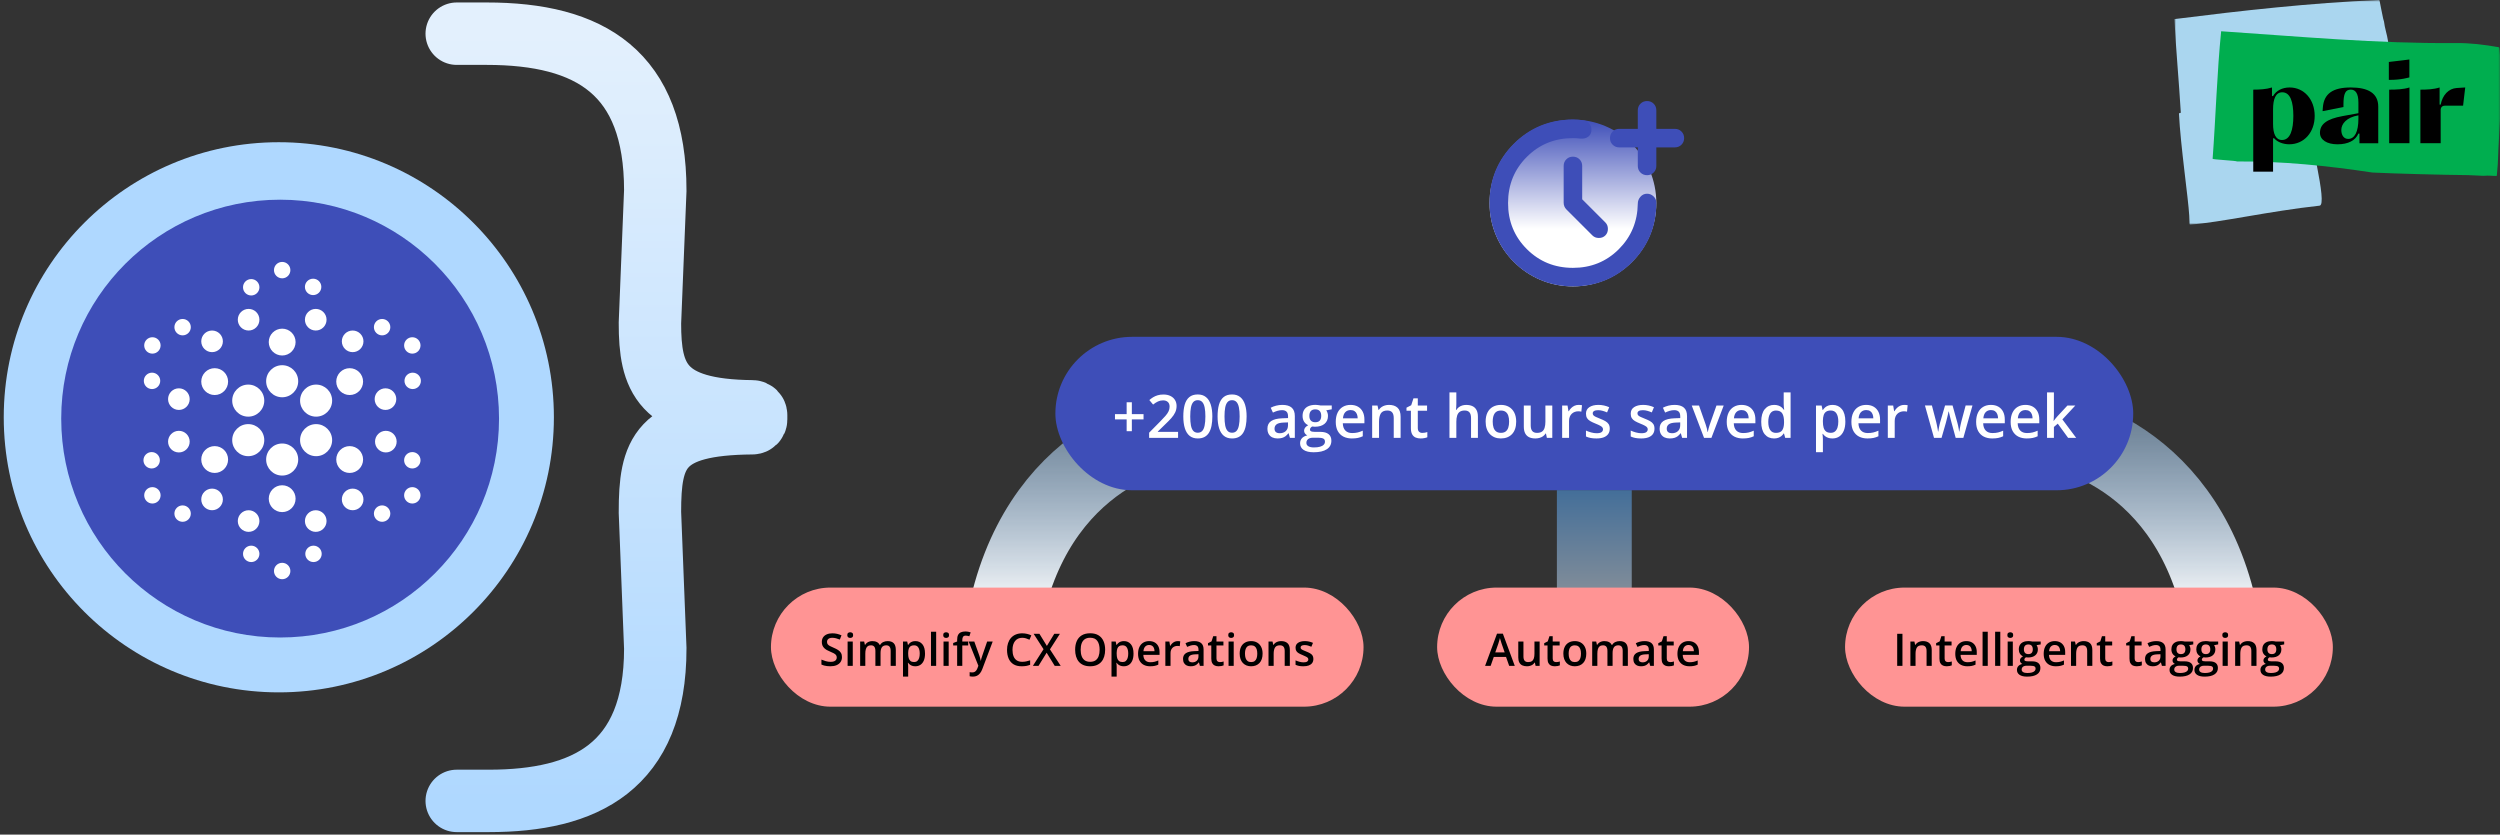 <svg width="668" height="223" viewBox="0 0 668 223" fill="none" xmlns="http://www.w3.org/2000/svg">
<rect x="0" y="0" width="668" height="223" fill="#333333" stroke="none"/>
<g clip-path="url(#clip0_68_321)">
<path d="M74.5 185C115.093 185 148 152.093 148 111.5C148 70.907 115.093 38 74.5 38C33.907 38 1 70.907 1 111.5C1 152.093 33.907 185 74.5 185Z" fill="#AFD8FF"/>
<path d="M74.85 170.341C107.154 170.341 133.341 144.154 133.341 111.85C133.341 79.546 107.154 53.358 74.85 53.358C42.546 53.358 16.358 79.546 16.358 111.85C16.358 144.154 42.546 170.341 74.85 170.341Z" fill="#3E4EB8"/>
<path d="M75.396 106.15C77.762 106.15 79.68 104.232 79.68 101.866C79.68 99.499 77.762 97.582 75.396 97.582C73.031 97.582 71.113 99.499 71.113 101.866C71.113 104.232 73.031 106.15 75.396 106.15Z" fill="white"/>
<path d="M75.397 94.991C77.378 94.991 78.983 93.385 78.983 91.404C78.983 89.424 77.378 87.818 75.397 87.818C73.416 87.818 71.81 89.424 71.81 91.404C71.81 93.385 73.416 94.991 75.397 94.991Z" fill="white"/>
<path d="M57.361 105.551C59.342 105.551 60.948 103.946 60.948 101.965C60.948 99.984 59.342 98.378 57.361 98.378C55.38 98.378 53.775 99.984 53.775 101.965C53.775 103.946 55.38 105.551 57.361 105.551Z" fill="white"/>
<path d="M57.361 126.373C59.342 126.373 60.948 124.767 60.948 122.786C60.948 120.806 59.342 119.2 57.361 119.2C55.38 119.2 53.775 120.806 53.775 122.786C53.775 124.767 55.38 126.373 57.361 126.373Z" fill="white"/>
<path d="M75.397 136.835C77.378 136.835 78.983 135.229 78.983 133.248C78.983 131.268 77.378 129.662 75.397 129.662C73.416 129.662 71.81 131.268 71.81 133.248C71.81 135.229 73.416 136.835 75.397 136.835Z" fill="white"/>
<path d="M93.432 126.373C95.413 126.373 97.019 124.767 97.019 122.786C97.019 120.806 95.413 119.2 93.432 119.2C91.451 119.2 89.845 120.806 89.845 122.786C89.845 124.767 91.451 126.373 93.432 126.373Z" fill="white"/>
<path d="M93.432 105.551C95.413 105.551 97.019 103.946 97.019 101.965C97.019 99.984 95.413 98.378 93.432 98.378C91.451 98.378 89.845 99.984 89.845 101.965C89.845 103.946 91.451 105.551 93.432 105.551Z" fill="white"/>
<path d="M94.229 94.094C95.825 94.094 97.118 92.801 97.118 91.206C97.118 89.61 95.825 88.316 94.229 88.316C92.633 88.316 91.339 89.61 91.339 91.206C91.339 92.801 92.633 94.094 94.229 94.094Z" fill="white"/>
<path d="M94.229 136.335C95.825 136.335 97.118 135.042 97.118 133.446C97.118 131.851 95.825 130.557 94.229 130.557C92.633 130.557 91.339 131.851 91.339 133.446C91.339 135.042 92.633 136.335 94.229 136.335Z" fill="white"/>
<path d="M56.664 94.094C58.26 94.094 59.554 92.801 59.554 91.206C59.554 89.61 58.26 88.316 56.664 88.316C55.068 88.316 53.775 89.61 53.775 91.206C53.775 92.801 55.068 94.094 56.664 94.094Z" fill="white"/>
<path d="M56.664 136.335C58.26 136.335 59.554 135.042 59.554 133.446C59.554 131.851 58.26 130.557 56.664 130.557C55.068 130.557 53.775 131.851 53.775 133.446C53.775 135.042 55.068 136.335 56.664 136.335Z" fill="white"/>
<path d="M102.998 109.536C104.594 109.536 105.887 108.242 105.887 106.646C105.887 105.051 104.594 103.757 102.998 103.757C101.402 103.757 100.108 105.051 100.108 106.646C100.108 108.242 101.402 109.536 102.998 109.536Z" fill="white"/>
<path d="M47.796 109.536C49.391 109.536 50.685 108.242 50.685 106.646C50.685 105.051 49.391 103.757 47.796 103.757C46.2 103.757 44.906 105.051 44.906 106.646C44.906 108.242 46.2 109.536 47.796 109.536Z" fill="white"/>
<path d="M47.796 120.893C49.391 120.893 50.685 119.599 50.685 118.004C50.685 116.408 49.391 115.115 47.796 115.115C46.2 115.115 44.906 116.408 44.906 118.004C44.906 119.599 46.2 120.893 47.796 120.893Z" fill="white"/>
<path d="M103.097 120.893C104.693 120.893 105.987 119.599 105.987 118.004C105.987 116.408 104.693 115.115 103.097 115.115C101.501 115.115 100.208 116.408 100.208 118.004C100.208 119.599 101.501 120.893 103.097 120.893Z" fill="white"/>
<path d="M84.365 88.317C85.961 88.317 87.255 87.023 87.255 85.428C87.255 83.832 85.961 82.539 84.365 82.539C82.769 82.539 81.475 83.832 81.475 85.428C81.475 87.023 82.769 88.317 84.365 88.317Z" fill="white"/>
<path d="M84.365 142.114C85.961 142.114 87.255 140.82 87.255 139.224C87.255 137.629 85.961 136.335 84.365 136.335C82.769 136.335 81.475 137.629 81.475 139.224C81.475 140.82 82.769 142.114 84.365 142.114Z" fill="white"/>
<path d="M66.428 88.317C68.024 88.317 69.318 87.023 69.318 85.428C69.318 83.832 68.024 82.539 66.428 82.539C64.832 82.539 63.538 83.832 63.538 85.428C63.538 87.023 64.832 88.317 66.428 88.317Z" fill="white"/>
<path d="M66.428 142.114C68.024 142.114 69.318 140.82 69.318 139.224C69.318 137.629 68.024 136.335 66.428 136.335C64.832 136.335 63.538 137.629 63.538 139.224C63.538 140.82 64.832 142.114 66.428 142.114Z" fill="white"/>
<path d="M75.397 154.767C76.608 154.767 77.589 153.786 77.589 152.576C77.589 151.365 76.608 150.384 75.397 150.384C74.186 150.384 73.204 151.365 73.204 152.576C73.204 153.786 74.186 154.767 75.397 154.767Z" fill="white"/>
<path d="M83.766 150.183C84.977 150.183 85.959 149.201 85.959 147.991C85.959 146.781 84.977 145.799 83.766 145.799C82.555 145.799 81.573 146.781 81.573 147.991C81.573 149.201 82.555 150.183 83.766 150.183Z" fill="white"/>
<path d="M67.127 150.183C68.338 150.183 69.319 149.201 69.319 147.991C69.319 146.781 68.338 145.799 67.127 145.799C65.916 145.799 64.934 146.781 64.934 147.991C64.934 149.201 65.916 150.183 67.127 150.183Z" fill="white"/>
<path d="M67.127 78.951C68.338 78.951 69.319 77.97 69.319 76.759C69.319 75.549 68.338 74.568 67.127 74.568C65.916 74.568 64.934 75.549 64.934 76.759C64.934 77.97 65.916 78.951 67.127 78.951Z" fill="white"/>
<path d="M83.666 78.85C84.877 78.85 85.859 77.869 85.859 76.659C85.859 75.448 84.877 74.467 83.666 74.467C82.455 74.467 81.474 75.448 81.474 76.659C81.474 77.869 82.455 78.85 83.666 78.85Z" fill="white"/>
<path d="M75.397 74.368C76.608 74.368 77.589 73.387 77.589 72.176C77.589 70.966 76.608 69.985 75.397 69.985C74.186 69.985 73.204 70.966 73.204 72.176C73.204 73.387 74.186 74.368 75.397 74.368Z" fill="white"/>
<path d="M102.101 139.424C103.312 139.424 104.294 138.443 104.294 137.233C104.294 136.022 103.312 135.041 102.101 135.041C100.89 135.041 99.908 136.022 99.908 137.233C99.908 138.443 100.89 139.424 102.101 139.424Z" fill="white"/>
<path d="M48.792 139.424C50.003 139.424 50.985 138.443 50.985 137.233C50.985 136.022 50.003 135.041 48.792 135.041C47.581 135.041 46.599 136.022 46.599 137.233C46.599 138.443 47.581 139.424 48.792 139.424Z" fill="white"/>
<path d="M48.792 89.61C50.003 89.61 50.985 88.629 50.985 87.419C50.985 86.208 50.003 85.227 48.792 85.227C47.581 85.227 46.599 86.208 46.599 87.419C46.599 88.629 47.581 89.61 48.792 89.61Z" fill="white"/>
<path d="M102.101 89.61C103.312 89.61 104.294 88.629 104.294 87.419C104.294 86.208 103.312 85.227 102.101 85.227C100.89 85.227 99.908 86.208 99.908 87.419C99.908 88.629 100.89 89.61 102.101 89.61Z" fill="white"/>
<path d="M110.171 134.543C111.382 134.543 112.364 133.562 112.364 132.352C112.364 131.141 111.382 130.16 110.171 130.16C108.96 130.16 107.978 131.141 107.978 132.352C107.978 133.562 108.96 134.543 110.171 134.543Z" fill="white"/>
<path d="M110.171 125.177C111.382 125.177 112.364 124.196 112.364 122.985C112.364 121.775 111.382 120.794 110.171 120.794C108.96 120.794 107.978 121.775 107.978 122.985C107.978 124.196 108.96 125.177 110.171 125.177Z" fill="white"/>
<path d="M110.271 103.959C111.482 103.959 112.463 102.978 112.463 101.767C112.463 100.557 111.482 99.576 110.271 99.576C109.06 99.576 108.078 100.557 108.078 101.767C108.078 102.978 109.06 103.959 110.271 103.959Z" fill="white"/>
<path d="M110.171 94.492C111.382 94.492 112.364 93.51 112.364 92.3C112.364 91.09 111.382 90.108 110.171 90.108C108.96 90.108 107.978 91.09 107.978 92.3C107.978 93.51 108.96 94.492 110.171 94.492Z" fill="white"/>
<path d="M40.722 134.543C41.933 134.543 42.915 133.562 42.915 132.352C42.915 131.141 41.933 130.16 40.722 130.16C39.511 130.16 38.529 131.141 38.529 132.352C38.529 133.562 39.511 134.543 40.722 134.543Z" fill="white"/>
<path d="M40.522 125.177C41.733 125.177 42.715 124.196 42.715 122.985C42.715 121.775 41.733 120.794 40.522 120.794C39.311 120.794 38.33 121.775 38.33 122.985C38.33 124.196 39.311 125.177 40.522 125.177Z" fill="white"/>
<path d="M40.622 103.959C41.833 103.959 42.815 102.978 42.815 101.767C42.815 100.557 41.833 99.576 40.622 99.576C39.411 99.576 38.429 100.557 38.429 101.767C38.429 102.978 39.411 103.959 40.622 103.959Z" fill="white"/>
<path d="M40.722 94.492C41.933 94.492 42.915 93.51 42.915 92.3C42.915 91.09 41.933 90.108 40.722 90.108C39.511 90.108 38.529 91.09 38.529 92.3C38.529 93.51 39.511 94.492 40.722 94.492Z" fill="white"/>
<path d="M75.396 127.071C77.762 127.071 79.68 125.153 79.68 122.787C79.68 120.421 77.762 118.503 75.396 118.503C73.031 118.503 71.113 120.421 71.113 122.787C71.113 125.153 73.031 127.071 75.396 127.071Z" fill="white"/>
<path d="M84.463 121.89C86.829 121.89 88.747 119.972 88.747 117.606C88.747 115.24 86.829 113.322 84.463 113.322C82.097 113.322 80.18 115.24 80.18 117.606C80.18 119.972 82.097 121.89 84.463 121.89Z" fill="white"/>
<path d="M84.463 111.329C86.829 111.329 88.747 109.411 88.747 107.045C88.747 104.679 86.829 102.761 84.463 102.761C82.097 102.761 80.18 104.679 80.18 107.045C80.18 109.411 82.097 111.329 84.463 111.329Z" fill="white"/>
<path d="M66.33 121.89C68.696 121.89 70.614 119.972 70.614 117.606C70.614 115.24 68.696 113.322 66.33 113.322C63.964 113.322 62.046 115.24 62.046 117.606C62.046 119.972 63.964 121.89 66.33 121.89Z" fill="white"/>
<path d="M66.33 111.329C68.696 111.329 70.614 109.411 70.614 107.045C70.614 104.679 68.696 102.761 66.33 102.761C63.964 102.761 62.046 104.679 62.046 107.045C62.046 109.411 63.964 111.329 66.33 111.329Z" fill="white"/>
<mask id="mask0_68_321" style="mask-type:luminance" maskUnits="userSpaceOnUse" x="581" y="0" width="88" height="60">
<path d="M668.273 0H581V60H668.273V0Z" fill="white"/>
</mask>
<g mask="url(#mask0_68_321)">
<path d="M638.567 14.362C639.132 17.807 639.507 21.28 639.975 24.772C639.975 24.919 640.094 25.181 639.865 25.181C628.694 26.418 627.138 26.883 616.126 28.232C616.876 35.819 622.049 54.71 619.797 54.955C606.222 56.429 593.125 59.475 585.26 59.999C585.114 60.006 585.075 59.971 585.052 59.818C585.017 59.094 584.986 58.366 584.965 57.637C584.723 53.137 582.629 38.822 582.222 30.413C582.174 30.013 582.827 30.461 582.696 29.835C582.2 21.584 581.425 13.357 581 5.103C599.01 2.83 617.359 0.777 635.582 0C635.762 0.004 635.796 0.043 635.822 0.185C636.146 1.783 636.433 3.39 636.782 4.983C636.803 5.078 636.997 5.694 637.001 5.733C637.18 7.398 637.821 9.238 638.065 10.896C638.164 11.743 638.493 14.232 638.567 14.362Z" fill="#AAD6EF"/>
<path d="M656.083 11.503C635.371 11.691 614.125 9.735 593.494 8.352C592.414 18.855 592.017 31.772 591.211 42.433C591.2 42.634 597.695 42.943 597.737 43.143C609.807 43.049 621.931 44.291 633.887 46.1C640.237 46.405 653.106 46.74 659.484 46.794L663.535 46.976C665.439 46.843 665.531 47.013 667.026 47.007C667.103 47.007 667.143 46.966 667.153 46.877C667.249 45.907 667.328 44.935 667.403 43.963C667.776 33.669 668.879 23.275 667.862 13C667.833 12.873 667.852 12.665 667.707 12.626C663.854 11.935 659.998 11.456 656.083 11.503Z" fill="#00AE4F"/>
<path d="M611.782 23.372C609.814 23.372 608.188 24.231 607.361 25.664H607.076V23.372C605.515 23.868 603.736 23.95 602.069 23.954V45.872H607.361V36.948H607.646C608.502 37.951 610.043 38.552 611.697 38.552C615.633 38.552 618.486 35.373 618.486 30.962C618.486 26.551 615.633 23.372 611.782 23.372ZM609.757 37.407C608.046 37.407 607.361 35.717 607.361 33.112V29.244C607.361 26.408 608.075 24.661 609.814 24.661C611.982 24.661 612.781 27.238 612.781 30.962C612.781 34.686 611.954 37.407 609.757 37.407Z" fill="black"/>
<path d="M643.808 23.372C642.179 23.89 640.2 23.957 638.389 23.956V38.266H643.808V23.372Z" fill="black"/>
<path d="M652.146 29.387C652.146 28.671 652.573 28.241 653.286 28.241H658.135L658.706 23.372L656.424 23.515C654.285 23.659 652.659 25.348 652.147 27.954H651.862V23.372C650.3 23.875 648.514 23.952 646.728 23.955V38.266H652.151L652.146 29.387Z" fill="black"/>
<path d="M628.139 23.372C623.346 23.372 620.951 25.005 620.665 28.728L620.593 29.702L626.171 28.603V27.955C626.171 25.006 626.685 23.946 628.139 23.946C629.337 23.946 630.164 24.891 630.164 27.383V30.247L625.914 31.023C621.638 31.796 619.892 33.228 619.892 35.492C619.892 37.354 621.717 38.559 624.599 38.559C627.422 38.559 629.391 37.528 630.161 35.695H630.446V38.273H635.468V28.492C635.471 24.877 632.711 23.372 628.139 23.372ZM630.164 31.736C630.164 35.201 629.195 37.12 627.425 37.12C626.313 37.12 625.6 36.175 625.6 34.715C625.6 33.137 626.941 31.363 630.164 30.819V31.736Z" fill="black"/>
<path d="M643.786 15.89C643.786 15.89 641.852 16.163 638.298 16.555V21.34C641.593 21.392 643.786 20.675 643.786 20.675V15.89Z" fill="black"/>
</g>
<circle cx="420.286" cy="54.238" r="22.286" fill="url(#paint0_linear_68_321)"/>
<path d="M420.286 76.524C417.19 76.524 414.291 75.946 411.587 74.79C408.883 73.635 406.521 72.046 404.5 70.024C402.478 68.002 400.889 65.638 399.733 62.934C398.578 60.23 398 57.332 398 54.238C398 48.006 400.157 42.734 404.47 38.42C408.784 34.107 414.056 31.951 420.286 31.952C420.822 31.952 421.338 31.973 421.833 32.014C422.329 32.056 422.824 32.117 423.319 32.2C423.856 32.282 424.31 32.562 424.681 33.037C425.052 33.512 425.238 34.038 425.238 34.614C425.238 35.44 424.959 36.069 424.401 36.504C423.843 36.938 423.132 37.113 422.267 37.029C421.937 36.987 421.606 36.957 421.276 36.937C420.946 36.917 420.616 36.906 420.286 36.905C415.416 36.905 411.31 38.576 407.967 41.919C404.624 45.262 402.952 49.368 402.952 54.238C402.952 59.108 404.624 63.214 407.967 66.557C411.31 69.9 415.416 71.571 420.286 71.571C425.114 71.571 429.19 69.921 432.513 66.619C435.836 63.318 437.538 59.252 437.619 54.424C437.619 53.722 437.857 53.103 438.332 52.567C438.808 52.03 439.395 51.762 440.095 51.762C440.756 51.762 441.333 52 441.829 52.475C442.324 52.95 442.571 53.497 442.571 54.114V54.238C442.571 60.47 440.415 65.743 436.101 70.056C431.788 74.37 426.516 76.525 420.286 76.524ZM440.095 46.809C439.394 46.809 438.805 46.572 438.33 46.096C437.854 45.621 437.617 45.033 437.619 44.333V39.381H432.667C431.965 39.381 431.377 39.143 430.901 38.668C430.426 38.192 430.189 37.605 430.19 36.905C430.19 36.203 430.428 35.615 430.904 35.139C431.379 34.664 431.967 34.427 432.667 34.429H437.619V29.476C437.619 28.775 437.857 28.186 438.332 27.711C438.808 27.235 439.395 26.998 440.095 27C440.797 27 441.385 27.238 441.861 27.713C442.336 28.189 442.573 28.776 442.571 29.476V34.429H447.524C448.225 34.429 448.814 34.666 449.289 35.142C449.765 35.617 450.002 36.205 450 36.905C450 37.606 449.762 38.195 449.287 38.67C448.811 39.146 448.224 39.383 447.524 39.381H442.571V44.333C442.571 45.035 442.334 45.623 441.858 46.099C441.383 46.574 440.795 46.811 440.095 46.809ZM425.486 62.905L418.552 55.971C418.305 55.724 418.119 55.446 417.995 55.137C417.871 54.828 417.81 54.508 417.81 54.176V44.333C417.81 43.632 418.047 43.043 418.523 42.568C418.998 42.092 419.586 41.855 420.286 41.857C420.987 41.857 421.576 42.095 422.051 42.57C422.527 43.046 422.764 43.633 422.762 44.333V53.248L428.952 59.438C429.406 59.892 429.633 60.47 429.633 61.171C429.633 61.873 429.406 62.451 428.952 62.905C428.498 63.359 427.921 63.586 427.219 63.586C426.517 63.586 425.94 63.359 425.486 62.905Z" fill="#3E4EB8"/>
<path d="M540 114C556.361 114.129 590.266 126.509 595 175" stroke="url(#paint1_linear_68_321)" stroke-width="20"/>
<path d="M322 114C305.639 114.129 271.734 126.509 267 175" stroke="url(#paint2_linear_68_321)" stroke-width="20"/>
<rect x="282" y="90" width="288" height="41" rx="20.5" fill="#3E4EB8"/>
<path d="M302.43 110.664H305.555V112.055H302.43V115.211H301.039V112.055H297.922V110.664H301.039V107.477H302.43V110.664ZM314.781 117H307.047V115.617L310.008 112.617C310.581 112.034 311.052 111.531 311.422 111.109C311.792 110.682 312.065 110.279 312.242 109.898C312.424 109.518 312.516 109.104 312.516 108.656C312.516 108.104 312.357 107.688 312.039 107.406C311.721 107.12 311.302 106.977 310.781 106.977C310.286 106.977 309.828 107.076 309.406 107.273C308.99 107.466 308.557 107.742 308.109 108.102L307.102 106.891C307.419 106.62 307.758 106.372 308.117 106.148C308.482 105.924 308.888 105.747 309.336 105.617C309.784 105.482 310.294 105.414 310.867 105.414C311.591 105.414 312.216 105.544 312.742 105.805C313.268 106.06 313.672 106.417 313.953 106.875C314.24 107.333 314.383 107.867 314.383 108.477C314.383 109.091 314.26 109.659 314.016 110.18C313.771 110.701 313.422 111.216 312.969 111.727C312.516 112.232 311.977 112.781 311.352 113.375L309.375 115.305V115.391H314.781V117ZM323.938 111.281C323.938 112.203 323.865 113.029 323.719 113.758C323.578 114.482 323.354 115.096 323.047 115.602C322.74 116.107 322.339 116.492 321.844 116.758C321.349 117.023 320.75 117.156 320.047 117.156C319.167 117.156 318.44 116.924 317.867 116.461C317.294 115.992 316.87 115.32 316.594 114.445C316.318 113.565 316.18 112.51 316.18 111.281C316.18 110.052 316.305 109 316.555 108.125C316.81 107.245 317.221 106.57 317.789 106.102C318.357 105.633 319.109 105.398 320.047 105.398C320.932 105.398 321.661 105.633 322.234 106.102C322.812 106.565 323.24 107.237 323.516 108.117C323.797 108.992 323.938 110.047 323.938 111.281ZM318.031 111.281C318.031 112.245 318.094 113.049 318.219 113.695C318.349 114.341 318.562 114.826 318.859 115.148C319.156 115.466 319.552 115.625 320.047 115.625C320.542 115.625 320.938 115.466 321.234 115.148C321.531 114.831 321.745 114.349 321.875 113.703C322.01 113.057 322.078 112.25 322.078 111.281C322.078 110.323 322.013 109.521 321.883 108.875C321.753 108.229 321.539 107.745 321.242 107.422C320.945 107.094 320.547 106.93 320.047 106.93C319.547 106.93 319.148 107.094 318.852 107.422C318.56 107.745 318.349 108.229 318.219 108.875C318.094 109.521 318.031 110.323 318.031 111.281ZM333.094 111.281C333.094 112.203 333.021 113.029 332.875 113.758C332.734 114.482 332.51 115.096 332.203 115.602C331.896 116.107 331.495 116.492 331 116.758C330.505 117.023 329.906 117.156 329.203 117.156C328.323 117.156 327.596 116.924 327.023 116.461C326.451 115.992 326.026 115.32 325.75 114.445C325.474 113.565 325.336 112.51 325.336 111.281C325.336 110.052 325.461 109 325.711 108.125C325.966 107.245 326.378 106.57 326.945 106.102C327.513 105.633 328.266 105.398 329.203 105.398C330.089 105.398 330.818 105.633 331.391 106.102C331.969 106.565 332.396 107.237 332.672 108.117C332.953 108.992 333.094 110.047 333.094 111.281ZM327.188 111.281C327.188 112.245 327.25 113.049 327.375 113.695C327.505 114.341 327.719 114.826 328.016 115.148C328.312 115.466 328.708 115.625 329.203 115.625C329.698 115.625 330.094 115.466 330.391 115.148C330.688 114.831 330.901 114.349 331.031 113.703C331.167 113.057 331.234 112.25 331.234 111.281C331.234 110.323 331.169 109.521 331.039 108.875C330.909 108.229 330.695 107.745 330.398 107.422C330.102 107.094 329.703 106.93 329.203 106.93C328.703 106.93 328.305 107.094 328.008 107.422C327.716 107.745 327.505 108.229 327.375 108.875C327.25 109.521 327.188 110.323 327.188 111.281ZM342.656 108.188C343.75 108.188 344.576 108.43 345.133 108.914C345.695 109.398 345.977 110.154 345.977 111.18V117H344.672L344.32 115.773H344.258C344.013 116.086 343.76 116.344 343.5 116.547C343.24 116.75 342.938 116.901 342.594 117C342.255 117.104 341.841 117.156 341.352 117.156C340.836 117.156 340.375 117.062 339.969 116.875C339.562 116.682 339.242 116.391 339.008 116C338.773 115.609 338.656 115.115 338.656 114.516C338.656 113.625 338.987 112.956 339.648 112.508C340.315 112.06 341.32 111.812 342.664 111.766L344.164 111.711V111.258C344.164 110.659 344.023 110.232 343.742 109.977C343.466 109.721 343.076 109.594 342.57 109.594C342.138 109.594 341.719 109.656 341.312 109.781C340.906 109.906 340.51 110.06 340.125 110.242L339.531 108.945C339.953 108.721 340.432 108.539 340.969 108.398C341.51 108.258 342.073 108.188 342.656 108.188ZM344.156 112.867L343.039 112.906C342.122 112.938 341.479 113.094 341.109 113.375C340.74 113.656 340.555 114.042 340.555 114.531C340.555 114.958 340.682 115.271 340.938 115.469C341.193 115.661 341.529 115.758 341.945 115.758C342.581 115.758 343.107 115.578 343.523 115.219C343.945 114.854 344.156 114.32 344.156 113.617V112.867ZM351.016 120.844C349.844 120.844 348.945 120.633 348.32 120.211C347.695 119.789 347.383 119.198 347.383 118.438C347.383 117.906 347.549 117.456 347.883 117.086C348.216 116.721 348.693 116.469 349.312 116.328C349.078 116.224 348.875 116.062 348.703 115.844C348.536 115.62 348.453 115.372 348.453 115.102C348.453 114.779 348.544 114.503 348.727 114.273C348.909 114.044 349.182 113.823 349.547 113.609C349.094 113.417 348.729 113.104 348.453 112.672C348.182 112.234 348.047 111.721 348.047 111.133C348.047 110.508 348.18 109.977 348.445 109.539C348.711 109.096 349.099 108.76 349.609 108.531C350.12 108.297 350.737 108.18 351.461 108.18C351.617 108.18 351.786 108.19 351.969 108.211C352.156 108.227 352.328 108.247 352.484 108.273C352.646 108.294 352.768 108.318 352.852 108.344H355.844V109.367L354.375 109.641C354.516 109.839 354.628 110.065 354.711 110.32C354.794 110.57 354.836 110.844 354.836 111.141C354.836 112.036 354.526 112.742 353.906 113.258C353.292 113.768 352.443 114.023 351.359 114.023C351.099 114.013 350.846 113.992 350.602 113.961C350.414 114.076 350.271 114.203 350.172 114.344C350.073 114.479 350.023 114.633 350.023 114.805C350.023 114.945 350.073 115.06 350.172 115.148C350.271 115.232 350.417 115.294 350.609 115.336C350.807 115.378 351.047 115.398 351.328 115.398H352.82C353.768 115.398 354.492 115.599 354.992 116C355.492 116.401 355.742 116.99 355.742 117.766C355.742 118.75 355.336 119.508 354.523 120.039C353.711 120.576 352.542 120.844 351.016 120.844ZM351.086 119.555C351.727 119.555 352.266 119.492 352.703 119.367C353.141 119.242 353.471 119.062 353.695 118.828C353.919 118.599 354.031 118.326 354.031 118.008C354.031 117.727 353.961 117.51 353.82 117.359C353.68 117.208 353.469 117.104 353.188 117.047C352.906 116.99 352.557 116.961 352.141 116.961H350.781C350.443 116.961 350.143 117.013 349.883 117.117C349.622 117.227 349.419 117.383 349.273 117.586C349.133 117.789 349.062 118.034 349.062 118.32C349.062 118.716 349.237 119.021 349.586 119.234C349.94 119.448 350.44 119.555 351.086 119.555ZM351.445 112.82C351.982 112.82 352.38 112.674 352.641 112.383C352.901 112.086 353.031 111.669 353.031 111.133C353.031 110.549 352.896 110.112 352.625 109.82C352.359 109.529 351.964 109.383 351.438 109.383C350.922 109.383 350.529 109.531 350.258 109.828C349.992 110.125 349.859 110.565 349.859 111.148C349.859 111.674 349.992 112.086 350.258 112.383C350.529 112.674 350.924 112.82 351.445 112.82ZM360.867 108.188C361.638 108.188 362.299 108.346 362.852 108.664C363.404 108.982 363.828 109.432 364.125 110.016C364.422 110.599 364.57 111.297 364.57 112.109V113.094H358.797C358.818 113.932 359.042 114.578 359.469 115.031C359.901 115.484 360.505 115.711 361.281 115.711C361.833 115.711 362.328 115.659 362.766 115.555C363.208 115.445 363.664 115.286 364.133 115.078V116.57C363.701 116.773 363.26 116.922 362.812 117.016C362.365 117.109 361.828 117.156 361.203 117.156C360.354 117.156 359.607 116.992 358.961 116.664C358.32 116.331 357.818 115.836 357.453 115.18C357.094 114.523 356.914 113.708 356.914 112.734C356.914 111.766 357.078 110.943 357.406 110.266C357.734 109.589 358.195 109.073 358.789 108.719C359.383 108.365 360.076 108.188 360.867 108.188ZM360.867 109.57C360.289 109.57 359.82 109.758 359.461 110.133C359.107 110.508 358.898 111.057 358.836 111.781H362.773C362.768 111.349 362.695 110.966 362.555 110.633C362.419 110.299 362.211 110.039 361.93 109.852C361.654 109.664 361.299 109.57 360.867 109.57ZM371.148 108.188C372.122 108.188 372.88 108.44 373.422 108.945C373.969 109.445 374.242 110.25 374.242 111.359V117H372.406V111.703C372.406 111.031 372.268 110.529 371.992 110.195C371.716 109.857 371.289 109.688 370.711 109.688C369.872 109.688 369.289 109.945 368.961 110.461C368.638 110.977 368.477 111.724 368.477 112.703V117H366.641V108.352H368.07L368.328 109.523H368.43C368.617 109.221 368.849 108.974 369.125 108.781C369.406 108.583 369.719 108.435 370.062 108.336C370.411 108.237 370.773 108.188 371.148 108.188ZM380.031 115.672C380.271 115.672 380.508 115.651 380.742 115.609C380.977 115.562 381.19 115.508 381.383 115.445V116.836C381.18 116.924 380.917 117 380.594 117.062C380.271 117.125 379.935 117.156 379.586 117.156C379.096 117.156 378.656 117.076 378.266 116.914C377.875 116.747 377.565 116.464 377.336 116.062C377.107 115.661 376.992 115.107 376.992 114.398V109.75H375.812V108.93L377.078 108.281L377.68 106.43H378.836V108.352H381.312V109.75H378.836V114.375C378.836 114.812 378.945 115.138 379.164 115.352C379.383 115.565 379.672 115.672 380.031 115.672ZM389.133 104.844V107.898C389.133 108.216 389.122 108.526 389.102 108.828C389.086 109.13 389.068 109.365 389.047 109.531H389.148C389.331 109.229 389.555 108.982 389.82 108.789C390.086 108.591 390.383 108.443 390.711 108.344C391.044 108.245 391.398 108.195 391.773 108.195C392.435 108.195 392.997 108.307 393.461 108.531C393.924 108.75 394.279 109.091 394.523 109.555C394.773 110.018 394.898 110.62 394.898 111.359V117H393.062V111.703C393.062 111.031 392.924 110.529 392.648 110.195C392.372 109.857 391.945 109.688 391.367 109.688C390.81 109.688 390.367 109.805 390.039 110.039C389.716 110.268 389.484 110.609 389.344 111.062C389.203 111.51 389.133 112.057 389.133 112.703V117H387.297V104.844H389.133ZM405.125 112.656C405.125 113.375 405.031 114.013 404.844 114.57C404.656 115.128 404.383 115.599 404.023 115.984C403.664 116.365 403.232 116.656 402.727 116.859C402.221 117.057 401.651 117.156 401.016 117.156C400.422 117.156 399.878 117.057 399.383 116.859C398.888 116.656 398.458 116.365 398.094 115.984C397.734 115.599 397.456 115.128 397.258 114.57C397.06 114.013 396.961 113.375 396.961 112.656C396.961 111.703 397.125 110.896 397.453 110.234C397.786 109.568 398.26 109.06 398.875 108.711C399.49 108.362 400.221 108.188 401.07 108.188C401.867 108.188 402.57 108.362 403.18 108.711C403.789 109.06 404.266 109.568 404.609 110.234C404.953 110.901 405.125 111.708 405.125 112.656ZM398.852 112.656C398.852 113.286 398.927 113.826 399.078 114.273C399.234 114.721 399.474 115.065 399.797 115.305C400.12 115.539 400.536 115.656 401.047 115.656C401.557 115.656 401.974 115.539 402.297 115.305C402.62 115.065 402.857 114.721 403.008 114.273C403.159 113.826 403.234 113.286 403.234 112.656C403.234 112.026 403.159 111.492 403.008 111.055C402.857 110.612 402.62 110.276 402.297 110.047C401.974 109.812 401.555 109.695 401.039 109.695C400.279 109.695 399.724 109.951 399.375 110.461C399.026 110.971 398.852 111.703 398.852 112.656ZM414.773 108.352V117H413.328L413.078 115.836H412.977C412.794 116.133 412.562 116.38 412.281 116.578C412 116.771 411.688 116.914 411.344 117.008C411 117.107 410.638 117.156 410.258 117.156C409.607 117.156 409.049 117.047 408.586 116.828C408.128 116.604 407.776 116.26 407.531 115.797C407.286 115.333 407.164 114.734 407.164 114V108.352H409.008V113.656C409.008 114.328 409.143 114.831 409.414 115.164C409.69 115.497 410.117 115.664 410.695 115.664C411.253 115.664 411.695 115.549 412.023 115.32C412.352 115.091 412.583 114.753 412.719 114.305C412.859 113.857 412.93 113.307 412.93 112.656V108.352H414.773ZM421.789 108.188C421.935 108.188 422.094 108.195 422.266 108.211C422.438 108.227 422.586 108.247 422.711 108.273L422.539 109.992C422.43 109.961 422.294 109.938 422.133 109.922C421.977 109.906 421.836 109.898 421.711 109.898C421.383 109.898 421.07 109.953 420.773 110.062C420.477 110.167 420.214 110.328 419.984 110.547C419.755 110.76 419.576 111.029 419.445 111.352C419.315 111.674 419.25 112.049 419.25 112.477V117H417.406V108.352H418.844L419.094 109.875H419.18C419.352 109.568 419.565 109.286 419.82 109.031C420.076 108.776 420.367 108.573 420.695 108.422C421.029 108.266 421.393 108.188 421.789 108.188ZM430.125 114.531C430.125 115.099 429.987 115.578 429.711 115.969C429.435 116.359 429.031 116.656 428.5 116.859C427.974 117.057 427.328 117.156 426.562 117.156C425.958 117.156 425.438 117.112 425 117.023C424.568 116.94 424.159 116.81 423.773 116.633V115.047C424.185 115.24 424.646 115.406 425.156 115.547C425.672 115.688 426.159 115.758 426.617 115.758C427.221 115.758 427.656 115.664 427.922 115.477C428.188 115.284 428.32 115.029 428.32 114.711C428.32 114.523 428.266 114.357 428.156 114.211C428.052 114.06 427.854 113.906 427.562 113.75C427.276 113.589 426.854 113.396 426.297 113.172C425.75 112.953 425.289 112.734 424.914 112.516C424.539 112.297 424.255 112.034 424.062 111.727C423.87 111.414 423.773 111.016 423.773 110.531C423.773 109.766 424.076 109.185 424.68 108.789C425.289 108.388 426.094 108.188 427.094 108.188C427.625 108.188 428.125 108.242 428.594 108.352C429.068 108.456 429.531 108.609 429.984 108.812L429.406 110.195C429.016 110.023 428.622 109.883 428.227 109.773C427.836 109.659 427.438 109.602 427.031 109.602C426.557 109.602 426.195 109.674 425.945 109.82C425.701 109.966 425.578 110.174 425.578 110.445C425.578 110.648 425.638 110.82 425.758 110.961C425.878 111.102 426.083 111.242 426.375 111.383C426.672 111.523 427.083 111.698 427.609 111.906C428.125 112.104 428.57 112.312 428.945 112.531C429.326 112.745 429.617 113.008 429.82 113.32C430.023 113.633 430.125 114.036 430.125 114.531ZM442.078 114.531C442.078 115.099 441.94 115.578 441.664 115.969C441.388 116.359 440.984 116.656 440.453 116.859C439.927 117.057 439.281 117.156 438.516 117.156C437.911 117.156 437.391 117.112 436.953 117.023C436.521 116.94 436.112 116.81 435.727 116.633V115.047C436.138 115.24 436.599 115.406 437.109 115.547C437.625 115.688 438.112 115.758 438.57 115.758C439.174 115.758 439.609 115.664 439.875 115.477C440.141 115.284 440.273 115.029 440.273 114.711C440.273 114.523 440.219 114.357 440.109 114.211C440.005 114.06 439.807 113.906 439.516 113.75C439.229 113.589 438.807 113.396 438.25 113.172C437.703 112.953 437.242 112.734 436.867 112.516C436.492 112.297 436.208 112.034 436.016 111.727C435.823 111.414 435.727 111.016 435.727 110.531C435.727 109.766 436.029 109.185 436.633 108.789C437.242 108.388 438.047 108.188 439.047 108.188C439.578 108.188 440.078 108.242 440.547 108.352C441.021 108.456 441.484 108.609 441.938 108.812L441.359 110.195C440.969 110.023 440.576 109.883 440.18 109.773C439.789 109.659 439.391 109.602 438.984 109.602C438.51 109.602 438.148 109.674 437.898 109.82C437.654 109.966 437.531 110.174 437.531 110.445C437.531 110.648 437.591 110.82 437.711 110.961C437.831 111.102 438.036 111.242 438.328 111.383C438.625 111.523 439.036 111.698 439.562 111.906C440.078 112.104 440.523 112.312 440.898 112.531C441.279 112.745 441.57 113.008 441.773 113.32C441.977 113.633 442.078 114.036 442.078 114.531ZM447.453 108.188C448.547 108.188 449.372 108.43 449.93 108.914C450.492 109.398 450.773 110.154 450.773 111.18V117H449.469L449.117 115.773H449.055C448.81 116.086 448.557 116.344 448.297 116.547C448.036 116.75 447.734 116.901 447.391 117C447.052 117.104 446.638 117.156 446.148 117.156C445.633 117.156 445.172 117.062 444.766 116.875C444.359 116.682 444.039 116.391 443.805 116C443.57 115.609 443.453 115.115 443.453 114.516C443.453 113.625 443.784 112.956 444.445 112.508C445.112 112.06 446.117 111.812 447.461 111.766L448.961 111.711V111.258C448.961 110.659 448.82 110.232 448.539 109.977C448.263 109.721 447.872 109.594 447.367 109.594C446.935 109.594 446.516 109.656 446.109 109.781C445.703 109.906 445.307 110.06 444.922 110.242L444.328 108.945C444.75 108.721 445.229 108.539 445.766 108.398C446.307 108.258 446.87 108.188 447.453 108.188ZM448.953 112.867L447.836 112.906C446.919 112.938 446.276 113.094 445.906 113.375C445.536 113.656 445.352 114.042 445.352 114.531C445.352 114.958 445.479 115.271 445.734 115.469C445.99 115.661 446.326 115.758 446.742 115.758C447.378 115.758 447.904 115.578 448.32 115.219C448.742 114.854 448.953 114.32 448.953 113.617V112.867ZM455.32 117L452.031 108.352H453.977L455.758 113.43C455.872 113.753 455.977 114.102 456.07 114.477C456.164 114.852 456.229 115.167 456.266 115.422H456.328C456.365 115.156 456.435 114.839 456.539 114.469C456.643 114.094 456.75 113.747 456.859 113.43L458.641 108.352H460.578L457.289 117H455.32ZM465.336 108.188C466.107 108.188 466.768 108.346 467.32 108.664C467.872 108.982 468.297 109.432 468.594 110.016C468.891 110.599 469.039 111.297 469.039 112.109V113.094H463.266C463.286 113.932 463.51 114.578 463.938 115.031C464.37 115.484 464.974 115.711 465.75 115.711C466.302 115.711 466.797 115.659 467.234 115.555C467.677 115.445 468.133 115.286 468.602 115.078V116.57C468.169 116.773 467.729 116.922 467.281 117.016C466.833 117.109 466.297 117.156 465.672 117.156C464.823 117.156 464.076 116.992 463.43 116.664C462.789 116.331 462.286 115.836 461.922 115.18C461.562 114.523 461.383 113.708 461.383 112.734C461.383 111.766 461.547 110.943 461.875 110.266C462.203 109.589 462.664 109.073 463.258 108.719C463.852 108.365 464.544 108.188 465.336 108.188ZM465.336 109.57C464.758 109.57 464.289 109.758 463.93 110.133C463.576 110.508 463.367 111.057 463.305 111.781H467.242C467.237 111.349 467.164 110.966 467.023 110.633C466.888 110.299 466.68 110.039 466.398 109.852C466.122 109.664 465.768 109.57 465.336 109.57ZM474.016 117.156C472.984 117.156 472.156 116.781 471.531 116.031C470.911 115.276 470.602 114.164 470.602 112.695C470.602 111.211 470.917 110.089 471.547 109.328C472.182 108.568 473.018 108.188 474.055 108.188C474.492 108.188 474.875 108.247 475.203 108.367C475.531 108.482 475.812 108.638 476.047 108.836C476.286 109.034 476.49 109.255 476.656 109.5H476.742C476.716 109.339 476.685 109.107 476.648 108.805C476.617 108.497 476.602 108.214 476.602 107.953V104.844H478.445V117H477.008L476.68 115.82H476.602C476.445 116.07 476.247 116.297 476.008 116.5C475.773 116.698 475.492 116.857 475.164 116.977C474.841 117.096 474.458 117.156 474.016 117.156ZM474.531 115.664C475.318 115.664 475.872 115.438 476.195 114.984C476.518 114.531 476.685 113.852 476.695 112.945V112.703C476.695 111.734 476.539 110.992 476.227 110.477C475.914 109.956 475.344 109.695 474.516 109.695C473.854 109.695 473.349 109.964 473 110.5C472.656 111.031 472.484 111.773 472.484 112.727C472.484 113.68 472.656 114.409 473 114.914C473.349 115.414 473.859 115.664 474.531 115.664ZM489.672 108.188C490.698 108.188 491.521 108.562 492.141 109.312C492.766 110.062 493.078 111.177 493.078 112.656C493.078 113.635 492.932 114.461 492.641 115.133C492.354 115.799 491.951 116.305 491.43 116.648C490.914 116.987 490.312 117.156 489.625 117.156C489.188 117.156 488.807 117.099 488.484 116.984C488.161 116.87 487.885 116.721 487.656 116.539C487.427 116.352 487.234 116.148 487.078 115.93H486.969C486.995 116.138 487.018 116.37 487.039 116.625C487.065 116.875 487.078 117.104 487.078 117.312V120.836H485.234V108.352H486.734L486.992 109.547H487.078C487.24 109.302 487.435 109.076 487.664 108.867C487.898 108.659 488.18 108.495 488.508 108.375C488.841 108.25 489.229 108.188 489.672 108.188ZM489.18 109.688C488.674 109.688 488.268 109.789 487.961 109.992C487.659 110.19 487.438 110.49 487.297 110.891C487.161 111.292 487.089 111.794 487.078 112.398V112.656C487.078 113.297 487.143 113.841 487.273 114.289C487.409 114.732 487.63 115.07 487.938 115.305C488.25 115.534 488.672 115.648 489.203 115.648C489.651 115.648 490.021 115.526 490.312 115.281C490.609 115.036 490.831 114.688 490.977 114.234C491.122 113.781 491.195 113.247 491.195 112.633C491.195 111.701 491.029 110.977 490.695 110.461C490.367 109.945 489.862 109.688 489.18 109.688ZM498.648 108.188C499.419 108.188 500.081 108.346 500.633 108.664C501.185 108.982 501.609 109.432 501.906 110.016C502.203 110.599 502.352 111.297 502.352 112.109V113.094H496.578C496.599 113.932 496.823 114.578 497.25 115.031C497.682 115.484 498.286 115.711 499.062 115.711C499.615 115.711 500.109 115.659 500.547 115.555C500.99 115.445 501.445 115.286 501.914 115.078V116.57C501.482 116.773 501.042 116.922 500.594 117.016C500.146 117.109 499.609 117.156 498.984 117.156C498.135 117.156 497.388 116.992 496.742 116.664C496.102 116.331 495.599 115.836 495.234 115.18C494.875 114.523 494.695 113.708 494.695 112.734C494.695 111.766 494.859 110.943 495.188 110.266C495.516 109.589 495.977 109.073 496.57 108.719C497.164 108.365 497.857 108.188 498.648 108.188ZM498.648 109.57C498.07 109.57 497.602 109.758 497.242 110.133C496.888 110.508 496.68 111.057 496.617 111.781H500.555C500.549 111.349 500.477 110.966 500.336 110.633C500.201 110.299 499.992 110.039 499.711 109.852C499.435 109.664 499.081 109.57 498.648 109.57ZM508.805 108.188C508.951 108.188 509.109 108.195 509.281 108.211C509.453 108.227 509.602 108.247 509.727 108.273L509.555 109.992C509.445 109.961 509.31 109.938 509.148 109.922C508.992 109.906 508.852 109.898 508.727 109.898C508.398 109.898 508.086 109.953 507.789 110.062C507.492 110.167 507.229 110.328 507 110.547C506.771 110.76 506.591 111.029 506.461 111.352C506.331 111.674 506.266 112.049 506.266 112.477V117H504.422V108.352H505.859L506.109 109.875H506.195C506.367 109.568 506.581 109.286 506.836 109.031C507.091 108.776 507.383 108.573 507.711 108.422C508.044 108.266 508.409 108.188 508.805 108.188ZM522.555 116.992L521.461 112.969C521.409 112.771 521.346 112.531 521.273 112.25C521.201 111.969 521.128 111.68 521.055 111.383C520.982 111.081 520.914 110.802 520.852 110.547C520.794 110.292 520.75 110.094 520.719 109.953H520.656C520.63 110.094 520.589 110.292 520.531 110.547C520.474 110.802 520.409 111.081 520.336 111.383C520.263 111.685 520.19 111.979 520.117 112.266C520.049 112.552 519.987 112.797 519.93 113L518.781 116.992H516.766L514.344 108.344H516.203L517.328 112.641C517.401 112.932 517.471 113.247 517.539 113.586C517.612 113.924 517.674 114.247 517.727 114.555C517.779 114.862 517.818 115.115 517.844 115.312H517.906C517.927 115.172 517.956 114.995 517.992 114.781C518.029 114.562 518.07 114.336 518.117 114.102C518.164 113.862 518.211 113.638 518.258 113.43C518.305 113.216 518.349 113.044 518.391 112.914L519.719 108.344H521.727L523 112.914C523.057 113.112 523.12 113.362 523.188 113.664C523.255 113.961 523.315 114.26 523.367 114.562C523.424 114.859 523.461 115.107 523.477 115.305H523.539C523.56 115.128 523.596 114.888 523.648 114.586C523.706 114.279 523.771 113.953 523.844 113.609C523.917 113.26 523.992 112.938 524.07 112.641L525.219 108.344H527.047L524.609 116.992H522.555ZM531.977 108.188C532.747 108.188 533.409 108.346 533.961 108.664C534.513 108.982 534.938 109.432 535.234 110.016C535.531 110.599 535.68 111.297 535.68 112.109V113.094H529.906C529.927 113.932 530.151 114.578 530.578 115.031C531.01 115.484 531.615 115.711 532.391 115.711C532.943 115.711 533.438 115.659 533.875 115.555C534.318 115.445 534.773 115.286 535.242 115.078V116.57C534.81 116.773 534.37 116.922 533.922 117.016C533.474 117.109 532.938 117.156 532.312 117.156C531.464 117.156 530.716 116.992 530.07 116.664C529.43 116.331 528.927 115.836 528.562 115.18C528.203 114.523 528.023 113.708 528.023 112.734C528.023 111.766 528.188 110.943 528.516 110.266C528.844 109.589 529.305 109.073 529.898 108.719C530.492 108.365 531.185 108.188 531.977 108.188ZM531.977 109.57C531.398 109.57 530.93 109.758 530.57 110.133C530.216 110.508 530.008 111.057 529.945 111.781H533.883C533.878 111.349 533.805 110.966 533.664 110.633C533.529 110.299 533.32 110.039 533.039 109.852C532.763 109.664 532.409 109.57 531.977 109.57ZM541.195 108.188C541.966 108.188 542.628 108.346 543.18 108.664C543.732 108.982 544.156 109.432 544.453 110.016C544.75 110.599 544.898 111.297 544.898 112.109V113.094H539.125C539.146 113.932 539.37 114.578 539.797 115.031C540.229 115.484 540.833 115.711 541.609 115.711C542.161 115.711 542.656 115.659 543.094 115.555C543.536 115.445 543.992 115.286 544.461 115.078V116.57C544.029 116.773 543.589 116.922 543.141 117.016C542.693 117.109 542.156 117.156 541.531 117.156C540.682 117.156 539.935 116.992 539.289 116.664C538.648 116.331 538.146 115.836 537.781 115.18C537.422 114.523 537.242 113.708 537.242 112.734C537.242 111.766 537.406 110.943 537.734 110.266C538.062 109.589 538.523 109.073 539.117 108.719C539.711 108.365 540.404 108.188 541.195 108.188ZM541.195 109.57C540.617 109.57 540.148 109.758 539.789 110.133C539.435 110.508 539.227 111.057 539.164 111.781H543.102C543.096 111.349 543.023 110.966 542.883 110.633C542.747 110.299 542.539 110.039 542.258 109.852C541.982 109.664 541.628 109.57 541.195 109.57ZM548.805 104.844V110.719C548.805 110.984 548.794 111.276 548.773 111.594C548.753 111.906 548.732 112.201 548.711 112.477H548.75C548.885 112.294 549.047 112.081 549.234 111.836C549.427 111.591 549.609 111.378 549.781 111.195L552.422 108.352H554.531L551.07 112.07L554.758 117H552.602L549.836 113.203L548.805 114.086V117H546.969V104.844H548.805Z" fill="white"/>
<rect x="416" y="131" width="20" height="30" fill="url(#paint3_linear_68_321)" fill-opacity="0.5"/>
<rect x="206" y="157" width="158.338" height="31.824" rx="15.912" fill="#FF9494"/>
<path d="M224.97 175.58C224.97 176.088 224.845 176.525 224.595 176.893C224.349 177.26 223.993 177.541 223.528 177.736C223.067 177.932 222.517 178.029 221.876 178.029C221.563 178.029 221.265 178.012 220.979 177.977C220.694 177.941 220.425 177.891 220.171 177.824C219.921 177.754 219.692 177.67 219.485 177.572V176.248C219.833 176.4 220.222 176.539 220.651 176.664C221.081 176.785 221.519 176.846 221.964 176.846C222.327 176.846 222.628 176.799 222.866 176.705C223.108 176.607 223.288 176.471 223.405 176.295C223.522 176.115 223.581 175.906 223.581 175.668C223.581 175.414 223.513 175.199 223.376 175.023C223.239 174.848 223.032 174.688 222.755 174.543C222.481 174.395 222.138 174.236 221.724 174.068C221.442 173.955 221.173 173.826 220.915 173.682C220.661 173.537 220.435 173.367 220.235 173.172C220.036 172.977 219.878 172.746 219.761 172.48C219.647 172.211 219.591 171.895 219.591 171.531C219.591 171.047 219.706 170.633 219.937 170.289C220.171 169.945 220.499 169.682 220.921 169.498C221.347 169.314 221.843 169.223 222.409 169.223C222.858 169.223 223.28 169.27 223.675 169.363C224.073 169.457 224.464 169.59 224.847 169.762L224.401 170.893C224.05 170.748 223.708 170.633 223.376 170.547C223.048 170.461 222.712 170.418 222.368 170.418C222.071 170.418 221.819 170.463 221.612 170.553C221.405 170.643 221.247 170.77 221.138 170.934C221.032 171.094 220.979 171.285 220.979 171.508C220.979 171.758 221.04 171.969 221.161 172.141C221.286 172.309 221.478 172.463 221.735 172.604C221.997 172.744 222.333 172.9 222.743 173.072C223.216 173.268 223.616 173.473 223.944 173.688C224.276 173.902 224.53 174.16 224.706 174.461C224.882 174.758 224.97 175.131 224.97 175.58ZM227.858 171.426V177.912H226.481V171.426H227.858ZM227.179 168.941C227.39 168.941 227.571 168.998 227.724 169.111C227.88 169.225 227.958 169.42 227.958 169.697C227.958 169.971 227.88 170.166 227.724 170.283C227.571 170.396 227.39 170.453 227.179 170.453C226.96 170.453 226.774 170.396 226.622 170.283C226.474 170.166 226.399 169.971 226.399 169.697C226.399 169.42 226.474 169.225 226.622 169.111C226.774 168.998 226.96 168.941 227.179 168.941ZM237.163 171.303C237.89 171.303 238.437 171.49 238.804 171.865C239.175 172.24 239.36 172.842 239.36 173.67V177.912H237.983V173.916C237.983 173.424 237.888 173.053 237.696 172.803C237.505 172.553 237.214 172.428 236.823 172.428C236.276 172.428 235.882 172.604 235.64 172.955C235.401 173.303 235.282 173.809 235.282 174.473V177.912H233.905V173.916C233.905 173.588 233.862 173.314 233.776 173.096C233.694 172.873 233.567 172.707 233.396 172.598C233.224 172.484 233.007 172.428 232.745 172.428C232.366 172.428 232.063 172.514 231.837 172.686C231.614 172.857 231.454 173.111 231.356 173.447C231.259 173.779 231.21 174.188 231.21 174.672V177.912H229.833V171.426H230.905L231.099 172.299H231.175C231.308 172.072 231.472 171.887 231.667 171.742C231.866 171.594 232.087 171.484 232.329 171.414C232.571 171.34 232.823 171.303 233.085 171.303C233.569 171.303 233.978 171.389 234.31 171.561C234.642 171.729 234.89 171.986 235.054 172.334H235.159C235.362 171.982 235.646 171.723 236.009 171.555C236.372 171.387 236.757 171.303 237.163 171.303ZM244.61 171.303C245.38 171.303 245.997 171.584 246.462 172.146C246.931 172.709 247.165 173.545 247.165 174.654C247.165 175.389 247.056 176.008 246.837 176.512C246.622 177.012 246.319 177.391 245.929 177.648C245.542 177.902 245.091 178.029 244.575 178.029C244.247 178.029 243.962 177.986 243.72 177.9C243.478 177.814 243.271 177.703 243.099 177.566C242.927 177.426 242.782 177.273 242.665 177.109H242.583C242.603 177.266 242.62 177.439 242.636 177.631C242.655 177.818 242.665 177.99 242.665 178.146V180.789H241.282V171.426H242.407L242.601 172.322H242.665C242.786 172.139 242.933 171.969 243.104 171.812C243.28 171.656 243.491 171.533 243.737 171.443C243.987 171.35 244.278 171.303 244.61 171.303ZM244.241 172.428C243.862 172.428 243.558 172.504 243.327 172.656C243.101 172.805 242.935 173.029 242.829 173.33C242.728 173.631 242.673 174.008 242.665 174.461V174.654C242.665 175.135 242.714 175.543 242.812 175.879C242.913 176.211 243.079 176.465 243.31 176.641C243.544 176.812 243.86 176.898 244.259 176.898C244.595 176.898 244.872 176.807 245.091 176.623C245.313 176.439 245.479 176.178 245.589 175.838C245.698 175.498 245.753 175.098 245.753 174.637C245.753 173.938 245.628 173.395 245.378 173.008C245.132 172.621 244.753 172.428 244.241 172.428ZM250.142 177.912H248.759V168.795H250.142V177.912ZM253.487 171.426V177.912H252.11V171.426H253.487ZM252.808 168.941C253.019 168.941 253.2 168.998 253.353 169.111C253.509 169.225 253.587 169.42 253.587 169.697C253.587 169.971 253.509 170.166 253.353 170.283C253.2 170.396 253.019 170.453 252.808 170.453C252.589 170.453 252.403 170.396 252.251 170.283C252.103 170.166 252.028 169.971 252.028 169.697C252.028 169.42 252.103 169.225 252.251 169.111C252.403 168.998 252.589 168.941 252.808 168.941ZM258.702 172.475H257.126V177.912H255.749V172.475H254.688V171.812L255.749 171.408V170.957C255.749 170.406 255.835 169.969 256.007 169.645C256.183 169.32 256.433 169.088 256.757 168.947C257.085 168.803 257.476 168.73 257.929 168.73C258.226 168.73 258.497 168.756 258.743 168.807C258.989 168.854 259.196 168.908 259.364 168.971L259.007 170.014C258.874 169.971 258.726 169.932 258.562 169.896C258.397 169.857 258.222 169.838 258.034 169.838C257.722 169.838 257.491 169.936 257.343 170.131C257.198 170.326 257.126 170.611 257.126 170.986V171.426H258.702V172.475ZM258.831 171.426H260.331L261.661 175.129C261.72 175.297 261.772 175.463 261.819 175.627C261.87 175.787 261.913 175.945 261.948 176.102C261.987 176.258 262.019 176.414 262.042 176.57H262.077C262.116 176.367 262.171 176.141 262.241 175.891C262.315 175.637 262.397 175.383 262.487 175.129L263.765 171.426H265.247L262.464 178.803C262.304 179.225 262.106 179.584 261.872 179.881C261.642 180.182 261.368 180.408 261.052 180.561C260.735 180.717 260.374 180.795 259.968 180.795C259.772 180.795 259.603 180.783 259.458 180.76C259.313 180.74 259.19 180.719 259.089 180.695V179.594C259.171 179.613 259.274 179.631 259.399 179.646C259.524 179.662 259.653 179.67 259.786 179.67C260.032 179.67 260.245 179.621 260.425 179.523C260.604 179.426 260.757 179.287 260.882 179.107C261.007 178.932 261.11 178.73 261.192 178.504L261.421 177.895L258.831 171.426ZM273.14 170.418C272.729 170.418 272.362 170.492 272.038 170.641C271.718 170.789 271.446 171.004 271.224 171.285C271.001 171.562 270.831 171.9 270.714 172.299C270.597 172.693 270.538 173.139 270.538 173.635C270.538 174.299 270.632 174.871 270.819 175.352C271.007 175.828 271.292 176.195 271.675 176.453C272.058 176.707 272.542 176.834 273.128 176.834C273.491 176.834 273.845 176.799 274.188 176.729C274.532 176.658 274.888 176.562 275.255 176.441V177.637C274.907 177.773 274.556 177.873 274.2 177.936C273.845 177.998 273.435 178.029 272.97 178.029C272.095 178.029 271.368 177.848 270.79 177.484C270.216 177.121 269.786 176.609 269.501 175.949C269.22 175.289 269.079 174.516 269.079 173.629C269.079 172.98 269.169 172.387 269.349 171.848C269.528 171.309 269.79 170.844 270.134 170.453C270.478 170.059 270.901 169.756 271.405 169.545C271.913 169.33 272.493 169.223 273.146 169.223C273.575 169.223 273.997 169.271 274.411 169.369C274.829 169.463 275.216 169.598 275.571 169.773L275.079 170.934C274.782 170.793 274.472 170.672 274.147 170.57C273.823 170.469 273.487 170.418 273.14 170.418ZM283.417 177.912H281.817L279.661 174.402L277.493 177.912H275.987L278.835 173.471L276.181 169.346H277.733L279.726 172.592L281.706 169.346H283.212L280.546 173.512L283.417 177.912ZM295.294 173.617C295.294 174.277 295.21 174.879 295.042 175.422C294.878 175.961 294.63 176.426 294.298 176.816C293.966 177.203 293.55 177.502 293.05 177.713C292.55 177.924 291.964 178.029 291.292 178.029C290.608 178.029 290.015 177.924 289.511 177.713C289.011 177.502 288.595 177.201 288.263 176.811C287.935 176.42 287.688 175.953 287.524 175.41C287.36 174.867 287.278 174.266 287.278 173.605C287.278 172.723 287.423 171.953 287.712 171.297C288.005 170.637 288.448 170.125 289.042 169.762C289.64 169.395 290.394 169.211 291.304 169.211C292.194 169.211 292.935 169.393 293.524 169.756C294.114 170.119 294.556 170.631 294.849 171.291C295.146 171.947 295.294 172.723 295.294 173.617ZM288.755 173.617C288.755 174.277 288.845 174.85 289.024 175.334C289.204 175.814 289.479 176.186 289.851 176.447C290.226 176.705 290.706 176.834 291.292 176.834C291.882 176.834 292.362 176.705 292.733 176.447C293.104 176.186 293.378 175.814 293.554 175.334C293.729 174.85 293.817 174.277 293.817 173.617C293.817 172.613 293.616 171.828 293.214 171.262C292.815 170.691 292.179 170.406 291.304 170.406C290.718 170.406 290.235 170.535 289.856 170.793C289.481 171.051 289.204 171.42 289.024 171.9C288.845 172.377 288.755 172.949 288.755 173.617ZM300.321 171.303C301.091 171.303 301.708 171.584 302.173 172.146C302.642 172.709 302.876 173.545 302.876 174.654C302.876 175.389 302.767 176.008 302.548 176.512C302.333 177.012 302.03 177.391 301.64 177.648C301.253 177.902 300.802 178.029 300.286 178.029C299.958 178.029 299.673 177.986 299.431 177.9C299.188 177.814 298.981 177.703 298.81 177.566C298.638 177.426 298.493 177.273 298.376 177.109H298.294C298.313 177.266 298.331 177.439 298.347 177.631C298.366 177.818 298.376 177.99 298.376 178.146V180.789H296.993V171.426H298.118L298.312 172.322H298.376C298.497 172.139 298.644 171.969 298.815 171.812C298.991 171.656 299.202 171.533 299.448 171.443C299.698 171.35 299.989 171.303 300.321 171.303ZM299.952 172.428C299.573 172.428 299.269 172.504 299.038 172.656C298.812 172.805 298.646 173.029 298.54 173.33C298.438 173.631 298.384 174.008 298.376 174.461V174.654C298.376 175.135 298.425 175.543 298.522 175.879C298.624 176.211 298.79 176.465 299.021 176.641C299.255 176.812 299.571 176.898 299.97 176.898C300.306 176.898 300.583 176.807 300.802 176.623C301.024 176.439 301.19 176.178 301.3 175.838C301.409 175.498 301.464 175.098 301.464 174.637C301.464 173.938 301.339 173.395 301.089 173.008C300.843 172.621 300.464 172.428 299.952 172.428ZM307.054 171.303C307.632 171.303 308.128 171.422 308.542 171.66C308.956 171.898 309.274 172.236 309.497 172.674C309.72 173.111 309.831 173.635 309.831 174.244V174.982H305.501C305.517 175.611 305.685 176.096 306.005 176.436C306.329 176.775 306.782 176.945 307.364 176.945C307.778 176.945 308.149 176.906 308.478 176.828C308.81 176.746 309.151 176.627 309.503 176.471V177.59C309.179 177.742 308.849 177.854 308.513 177.924C308.177 177.994 307.774 178.029 307.306 178.029C306.669 178.029 306.108 177.906 305.624 177.66C305.144 177.41 304.767 177.039 304.493 176.547C304.224 176.055 304.089 175.443 304.089 174.713C304.089 173.986 304.212 173.369 304.458 172.861C304.704 172.354 305.05 171.967 305.495 171.701C305.94 171.436 306.46 171.303 307.054 171.303ZM307.054 172.34C306.62 172.34 306.269 172.48 305.999 172.762C305.733 173.043 305.577 173.455 305.53 173.998H308.483C308.479 173.674 308.425 173.387 308.319 173.137C308.218 172.887 308.062 172.691 307.851 172.551C307.644 172.41 307.378 172.34 307.054 172.34ZM314.671 171.303C314.78 171.303 314.899 171.309 315.028 171.32C315.157 171.332 315.269 171.348 315.362 171.367L315.233 172.656C315.151 172.633 315.05 172.615 314.929 172.604C314.812 172.592 314.706 172.586 314.612 172.586C314.366 172.586 314.132 172.627 313.909 172.709C313.687 172.787 313.489 172.908 313.317 173.072C313.146 173.232 313.011 173.434 312.913 173.676C312.815 173.918 312.767 174.199 312.767 174.52V177.912H311.384V171.426H312.462L312.649 172.568H312.714C312.843 172.338 313.003 172.127 313.194 171.936C313.386 171.744 313.604 171.592 313.851 171.479C314.101 171.361 314.374 171.303 314.671 171.303ZM319.106 171.303C319.927 171.303 320.546 171.484 320.964 171.848C321.386 172.211 321.597 172.777 321.597 173.547V177.912H320.618L320.354 176.992H320.308C320.124 177.227 319.935 177.42 319.739 177.572C319.544 177.725 319.317 177.838 319.06 177.912C318.806 177.99 318.495 178.029 318.128 178.029C317.741 178.029 317.396 177.959 317.091 177.818C316.786 177.674 316.546 177.455 316.37 177.162C316.194 176.869 316.106 176.498 316.106 176.049C316.106 175.381 316.354 174.879 316.851 174.543C317.351 174.207 318.104 174.021 319.112 173.986L320.237 173.945V173.605C320.237 173.156 320.132 172.836 319.921 172.645C319.714 172.453 319.421 172.357 319.042 172.357C318.718 172.357 318.403 172.404 318.099 172.498C317.794 172.592 317.497 172.707 317.208 172.844L316.763 171.871C317.079 171.703 317.438 171.566 317.841 171.461C318.247 171.355 318.669 171.303 319.106 171.303ZM320.231 174.812L319.394 174.842C318.706 174.865 318.224 174.982 317.946 175.193C317.669 175.404 317.53 175.693 317.53 176.061C317.53 176.381 317.626 176.615 317.817 176.764C318.009 176.908 318.261 176.98 318.573 176.98C319.05 176.98 319.444 176.846 319.757 176.576C320.073 176.303 320.231 175.902 320.231 175.375V174.812ZM325.938 176.916C326.118 176.916 326.296 176.9 326.472 176.869C326.647 176.834 326.808 176.793 326.952 176.746V177.789C326.8 177.855 326.603 177.912 326.36 177.959C326.118 178.006 325.866 178.029 325.604 178.029C325.237 178.029 324.907 177.969 324.614 177.848C324.321 177.723 324.089 177.51 323.917 177.209C323.745 176.908 323.659 176.492 323.659 175.961V172.475H322.774V171.859L323.724 171.373L324.175 169.984H325.042V171.426H326.899V172.475H325.042V175.943C325.042 176.271 325.124 176.516 325.288 176.676C325.452 176.836 325.669 176.916 325.938 176.916ZM329.647 171.426V177.912H328.271V171.426H329.647ZM328.968 168.941C329.179 168.941 329.36 168.998 329.513 169.111C329.669 169.225 329.747 169.42 329.747 169.697C329.747 169.971 329.669 170.166 329.513 170.283C329.36 170.396 329.179 170.453 328.968 170.453C328.749 170.453 328.563 170.396 328.411 170.283C328.263 170.166 328.188 169.971 328.188 169.697C328.188 169.42 328.263 169.225 328.411 169.111C328.563 168.998 328.749 168.941 328.968 168.941ZM337.364 174.654C337.364 175.193 337.294 175.672 337.153 176.09C337.013 176.508 336.808 176.861 336.538 177.15C336.269 177.436 335.944 177.654 335.565 177.807C335.187 177.955 334.759 178.029 334.282 178.029C333.837 178.029 333.429 177.955 333.058 177.807C332.687 177.654 332.364 177.436 332.091 177.15C331.821 176.861 331.612 176.508 331.464 176.09C331.315 175.672 331.241 175.193 331.241 174.654C331.241 173.939 331.364 173.334 331.61 172.838C331.86 172.338 332.216 171.957 332.677 171.695C333.138 171.434 333.687 171.303 334.323 171.303C334.921 171.303 335.448 171.434 335.905 171.695C336.362 171.957 336.72 172.338 336.978 172.838C337.235 173.338 337.364 173.943 337.364 174.654ZM332.659 174.654C332.659 175.127 332.716 175.531 332.829 175.867C332.946 176.203 333.126 176.461 333.368 176.641C333.61 176.816 333.923 176.904 334.306 176.904C334.688 176.904 335.001 176.816 335.243 176.641C335.485 176.461 335.663 176.203 335.776 175.867C335.89 175.531 335.946 175.127 335.946 174.654C335.946 174.182 335.89 173.781 335.776 173.453C335.663 173.121 335.485 172.869 335.243 172.697C335.001 172.521 334.687 172.434 334.3 172.434C333.729 172.434 333.313 172.625 333.052 173.008C332.79 173.391 332.659 173.939 332.659 174.654ZM342.327 171.303C343.058 171.303 343.626 171.492 344.032 171.871C344.442 172.246 344.647 172.85 344.647 173.682V177.912H343.271V173.939C343.271 173.436 343.167 173.059 342.96 172.809C342.753 172.555 342.433 172.428 341.999 172.428C341.37 172.428 340.933 172.621 340.687 173.008C340.444 173.395 340.323 173.955 340.323 174.689V177.912H338.946V171.426H340.019L340.212 172.305H340.288C340.429 172.078 340.603 171.893 340.81 171.748C341.021 171.6 341.255 171.488 341.513 171.414C341.774 171.34 342.046 171.303 342.327 171.303ZM350.935 176.061C350.935 176.486 350.831 176.846 350.624 177.139C350.417 177.432 350.114 177.654 349.716 177.807C349.321 177.955 348.837 178.029 348.263 178.029C347.81 178.029 347.419 177.996 347.091 177.93C346.767 177.867 346.46 177.77 346.171 177.637V176.447C346.479 176.592 346.825 176.717 347.208 176.822C347.595 176.928 347.96 176.98 348.304 176.98C348.757 176.98 349.083 176.91 349.282 176.77C349.481 176.625 349.581 176.434 349.581 176.195C349.581 176.055 349.54 175.93 349.458 175.82C349.38 175.707 349.231 175.592 349.013 175.475C348.798 175.354 348.481 175.209 348.063 175.041C347.653 174.877 347.308 174.713 347.026 174.549C346.745 174.385 346.532 174.188 346.388 173.957C346.243 173.723 346.171 173.424 346.171 173.061C346.171 172.486 346.397 172.051 346.851 171.754C347.308 171.453 347.911 171.303 348.661 171.303C349.06 171.303 349.435 171.344 349.786 171.426C350.142 171.504 350.489 171.619 350.829 171.771L350.396 172.809C350.103 172.68 349.808 172.574 349.511 172.492C349.218 172.406 348.919 172.363 348.614 172.363C348.259 172.363 347.987 172.418 347.8 172.527C347.616 172.637 347.524 172.793 347.524 172.996C347.524 173.148 347.569 173.277 347.659 173.383C347.749 173.488 347.903 173.594 348.122 173.699C348.345 173.805 348.653 173.936 349.048 174.092C349.435 174.24 349.769 174.396 350.05 174.561C350.335 174.721 350.554 174.918 350.706 175.152C350.858 175.387 350.935 175.689 350.935 176.061Z" fill="black"/>
<rect x="493" y="157" width="130.338" height="31.824" rx="15.912" fill="#FF9494"/>
<path d="M506.929 177.912V169.346H508.335V177.912H506.929ZM513.837 171.303C514.567 171.303 515.136 171.492 515.542 171.871C515.952 172.246 516.157 172.85 516.157 173.682V177.912H514.78V173.939C514.78 173.436 514.677 173.059 514.47 172.809C514.263 172.555 513.942 172.428 513.509 172.428C512.88 172.428 512.442 172.621 512.196 173.008C511.954 173.395 511.833 173.955 511.833 174.689V177.912H510.456V171.426H511.528L511.722 172.305H511.798C511.938 172.078 512.112 171.893 512.319 171.748C512.53 171.6 512.765 171.488 513.022 171.414C513.284 171.34 513.556 171.303 513.837 171.303ZM520.499 176.916C520.679 176.916 520.856 176.9 521.032 176.869C521.208 176.834 521.368 176.793 521.513 176.746V177.789C521.36 177.855 521.163 177.912 520.921 177.959C520.679 178.006 520.427 178.029 520.165 178.029C519.798 178.029 519.468 177.969 519.175 177.848C518.882 177.723 518.649 177.51 518.478 177.209C518.306 176.908 518.22 176.492 518.22 175.961V172.475H517.335V171.859L518.284 171.373L518.735 169.984H519.603V171.426H521.46V172.475H519.603V175.943C519.603 176.271 519.685 176.516 519.849 176.676C520.013 176.836 520.229 176.916 520.499 176.916ZM525.415 171.303C525.993 171.303 526.489 171.422 526.903 171.66C527.317 171.898 527.636 172.236 527.858 172.674C528.081 173.111 528.192 173.635 528.192 174.244V174.982H523.862C523.878 175.611 524.046 176.096 524.366 176.436C524.69 176.775 525.144 176.945 525.726 176.945C526.14 176.945 526.511 176.906 526.839 176.828C527.171 176.746 527.513 176.627 527.864 176.471V177.59C527.54 177.742 527.21 177.854 526.874 177.924C526.538 177.994 526.136 178.029 525.667 178.029C525.03 178.029 524.47 177.906 523.985 177.66C523.505 177.41 523.128 177.039 522.854 176.547C522.585 176.055 522.45 175.443 522.45 174.713C522.45 173.986 522.573 173.369 522.819 172.861C523.065 172.354 523.411 171.967 523.856 171.701C524.302 171.436 524.821 171.303 525.415 171.303ZM525.415 172.34C524.981 172.34 524.63 172.48 524.36 172.762C524.095 173.043 523.938 173.455 523.892 173.998H526.845C526.841 173.674 526.786 173.387 526.681 173.137C526.579 172.887 526.423 172.691 526.212 172.551C526.005 172.41 525.739 172.34 525.415 172.34ZM531.128 177.912H529.745V168.795H531.128V177.912ZM534.479 177.912H533.097V168.795H534.479V177.912ZM537.825 171.426V177.912H536.448V171.426H537.825ZM537.146 168.941C537.356 168.941 537.538 168.998 537.69 169.111C537.847 169.225 537.925 169.42 537.925 169.697C537.925 169.971 537.847 170.166 537.69 170.283C537.538 170.396 537.356 170.453 537.146 170.453C536.927 170.453 536.741 170.396 536.589 170.283C536.44 170.166 536.366 169.971 536.366 169.697C536.366 169.42 536.44 169.225 536.589 169.111C536.741 168.998 536.927 168.941 537.146 168.941ZM541.651 180.795C540.772 180.795 540.099 180.637 539.63 180.32C539.161 180.004 538.927 179.561 538.927 178.99C538.927 178.592 539.052 178.254 539.302 177.977C539.552 177.703 539.909 177.514 540.374 177.408C540.198 177.33 540.046 177.209 539.917 177.045C539.792 176.877 539.729 176.691 539.729 176.488C539.729 176.246 539.798 176.039 539.935 175.867C540.071 175.695 540.276 175.529 540.55 175.369C540.21 175.225 539.937 174.99 539.729 174.666C539.526 174.338 539.425 173.953 539.425 173.512C539.425 173.043 539.524 172.645 539.724 172.316C539.923 171.984 540.214 171.732 540.597 171.561C540.979 171.385 541.442 171.297 541.985 171.297C542.103 171.297 542.229 171.305 542.366 171.32C542.507 171.332 542.636 171.348 542.753 171.367C542.874 171.383 542.966 171.4 543.028 171.42H545.272V172.188L544.171 172.393C544.276 172.541 544.36 172.711 544.423 172.902C544.485 173.09 544.517 173.295 544.517 173.518C544.517 174.189 544.284 174.719 543.819 175.105C543.358 175.488 542.722 175.68 541.909 175.68C541.714 175.672 541.524 175.656 541.341 175.633C541.2 175.719 541.093 175.814 541.019 175.92C540.944 176.021 540.907 176.137 540.907 176.266C540.907 176.371 540.944 176.457 541.019 176.523C541.093 176.586 541.202 176.633 541.347 176.664C541.495 176.695 541.675 176.711 541.886 176.711H543.005C543.716 176.711 544.259 176.861 544.634 177.162C545.009 177.463 545.196 177.904 545.196 178.486C545.196 179.225 544.892 179.793 544.282 180.191C543.673 180.594 542.796 180.795 541.651 180.795ZM541.704 179.828C542.185 179.828 542.589 179.781 542.917 179.688C543.245 179.594 543.493 179.459 543.661 179.283C543.829 179.111 543.913 178.906 543.913 178.668C543.913 178.457 543.86 178.295 543.755 178.182C543.649 178.068 543.491 177.99 543.28 177.947C543.069 177.904 542.808 177.883 542.495 177.883H541.476C541.222 177.883 540.997 177.922 540.802 178C540.606 178.082 540.454 178.199 540.345 178.352C540.239 178.504 540.187 178.688 540.187 178.902C540.187 179.199 540.317 179.428 540.579 179.588C540.845 179.748 541.22 179.828 541.704 179.828ZM541.974 174.777C542.376 174.777 542.675 174.668 542.87 174.449C543.065 174.227 543.163 173.914 543.163 173.512C543.163 173.074 543.062 172.746 542.858 172.527C542.659 172.309 542.362 172.199 541.968 172.199C541.581 172.199 541.286 172.311 541.083 172.533C540.884 172.756 540.784 173.086 540.784 173.523C540.784 173.918 540.884 174.227 541.083 174.449C541.286 174.668 541.583 174.777 541.974 174.777ZM549.04 171.303C549.618 171.303 550.114 171.422 550.528 171.66C550.942 171.898 551.261 172.236 551.483 172.674C551.706 173.111 551.817 173.635 551.817 174.244V174.982H547.487C547.503 175.611 547.671 176.096 547.991 176.436C548.315 176.775 548.769 176.945 549.351 176.945C549.765 176.945 550.136 176.906 550.464 176.828C550.796 176.746 551.138 176.627 551.489 176.471V177.59C551.165 177.742 550.835 177.854 550.499 177.924C550.163 177.994 549.761 178.029 549.292 178.029C548.655 178.029 548.095 177.906 547.61 177.66C547.13 177.41 546.753 177.039 546.479 176.547C546.21 176.055 546.075 175.443 546.075 174.713C546.075 173.986 546.198 173.369 546.444 172.861C546.69 172.354 547.036 171.967 547.481 171.701C547.927 171.436 548.446 171.303 549.04 171.303ZM549.04 172.34C548.606 172.34 548.255 172.48 547.985 172.762C547.72 173.043 547.563 173.455 547.517 173.998H550.47C550.466 173.674 550.411 173.387 550.306 173.137C550.204 172.887 550.048 172.691 549.837 172.551C549.63 172.41 549.364 172.34 549.04 172.34ZM556.751 171.303C557.481 171.303 558.05 171.492 558.456 171.871C558.866 172.246 559.071 172.85 559.071 173.682V177.912H557.694V173.939C557.694 173.436 557.591 173.059 557.384 172.809C557.177 172.555 556.856 172.428 556.423 172.428C555.794 172.428 555.356 172.621 555.11 173.008C554.868 173.395 554.747 173.955 554.747 174.689V177.912H553.37V171.426H554.442L554.636 172.305H554.712C554.853 172.078 555.026 171.893 555.233 171.748C555.444 171.6 555.679 171.488 555.937 171.414C556.198 171.34 556.47 171.303 556.751 171.303ZM563.413 176.916C563.593 176.916 563.771 176.9 563.946 176.869C564.122 176.834 564.282 176.793 564.427 176.746V177.789C564.274 177.855 564.077 177.912 563.835 177.959C563.593 178.006 563.341 178.029 563.079 178.029C562.712 178.029 562.382 177.969 562.089 177.848C561.796 177.723 561.563 177.51 561.392 177.209C561.22 176.908 561.134 176.492 561.134 175.961V172.475H560.249V171.859L561.198 171.373L561.649 169.984H562.517V171.426H564.374V172.475H562.517V175.943C562.517 176.271 562.599 176.516 562.763 176.676C562.927 176.836 563.144 176.916 563.413 176.916ZM571.276 176.916C571.456 176.916 571.634 176.9 571.81 176.869C571.985 176.834 572.146 176.793 572.29 176.746V177.789C572.138 177.855 571.94 177.912 571.698 177.959C571.456 178.006 571.204 178.029 570.942 178.029C570.575 178.029 570.245 177.969 569.952 177.848C569.659 177.723 569.427 177.51 569.255 177.209C569.083 176.908 568.997 176.492 568.997 175.961V172.475H568.112V171.859L569.062 171.373L569.513 169.984H570.38V171.426H572.237V172.475H570.38V175.943C570.38 176.271 570.462 176.516 570.626 176.676C570.79 176.836 571.007 176.916 571.276 176.916ZM576.151 171.303C576.972 171.303 577.591 171.484 578.009 171.848C578.431 172.211 578.642 172.777 578.642 173.547V177.912H577.663L577.399 176.992H577.353C577.169 177.227 576.979 177.42 576.784 177.572C576.589 177.725 576.362 177.838 576.104 177.912C575.851 177.99 575.54 178.029 575.173 178.029C574.786 178.029 574.44 177.959 574.136 177.818C573.831 177.674 573.591 177.455 573.415 177.162C573.239 176.869 573.151 176.498 573.151 176.049C573.151 175.381 573.399 174.879 573.896 174.543C574.396 174.207 575.149 174.021 576.157 173.986L577.282 173.945V173.605C577.282 173.156 577.177 172.836 576.966 172.645C576.759 172.453 576.466 172.357 576.087 172.357C575.763 172.357 575.448 172.404 575.144 172.498C574.839 172.592 574.542 172.707 574.253 172.844L573.808 171.871C574.124 171.703 574.483 171.566 574.886 171.461C575.292 171.355 575.714 171.303 576.151 171.303ZM577.276 174.812L576.438 174.842C575.751 174.865 575.269 174.982 574.991 175.193C574.714 175.404 574.575 175.693 574.575 176.061C574.575 176.381 574.671 176.615 574.862 176.764C575.054 176.908 575.306 176.98 575.618 176.98C576.095 176.98 576.489 176.846 576.802 176.576C577.118 176.303 577.276 175.902 577.276 175.375V174.812ZM582.421 180.795C581.542 180.795 580.868 180.637 580.399 180.32C579.931 180.004 579.696 179.561 579.696 178.99C579.696 178.592 579.821 178.254 580.071 177.977C580.321 177.703 580.679 177.514 581.144 177.408C580.968 177.33 580.815 177.209 580.687 177.045C580.562 176.877 580.499 176.691 580.499 176.488C580.499 176.246 580.567 176.039 580.704 175.867C580.841 175.695 581.046 175.529 581.319 175.369C580.979 175.225 580.706 174.99 580.499 174.666C580.296 174.338 580.194 173.953 580.194 173.512C580.194 173.043 580.294 172.645 580.493 172.316C580.692 171.984 580.983 171.732 581.366 171.561C581.749 171.385 582.212 171.297 582.755 171.297C582.872 171.297 582.999 171.305 583.136 171.32C583.276 171.332 583.405 171.348 583.522 171.367C583.644 171.383 583.735 171.4 583.798 171.42H586.042V172.188L584.94 172.393C585.046 172.541 585.13 172.711 585.192 172.902C585.255 173.09 585.286 173.295 585.286 173.518C585.286 174.189 585.054 174.719 584.589 175.105C584.128 175.488 583.491 175.68 582.679 175.68C582.483 175.672 582.294 175.656 582.11 175.633C581.97 175.719 581.862 175.814 581.788 175.92C581.714 176.021 581.677 176.137 581.677 176.266C581.677 176.371 581.714 176.457 581.788 176.523C581.862 176.586 581.972 176.633 582.116 176.664C582.265 176.695 582.444 176.711 582.655 176.711H583.774C584.485 176.711 585.028 176.861 585.403 177.162C585.778 177.463 585.966 177.904 585.966 178.486C585.966 179.225 585.661 179.793 585.052 180.191C584.442 180.594 583.565 180.795 582.421 180.795ZM582.474 179.828C582.954 179.828 583.358 179.781 583.687 179.688C584.015 179.594 584.263 179.459 584.431 179.283C584.599 179.111 584.683 178.906 584.683 178.668C584.683 178.457 584.63 178.295 584.524 178.182C584.419 178.068 584.261 177.99 584.05 177.947C583.839 177.904 583.577 177.883 583.265 177.883H582.245C581.991 177.883 581.767 177.922 581.571 178C581.376 178.082 581.224 178.199 581.114 178.352C581.009 178.504 580.956 178.688 580.956 178.902C580.956 179.199 581.087 179.428 581.349 179.588C581.614 179.748 581.989 179.828 582.474 179.828ZM582.743 174.777C583.146 174.777 583.444 174.668 583.64 174.449C583.835 174.227 583.933 173.914 583.933 173.512C583.933 173.074 583.831 172.746 583.628 172.527C583.429 172.309 583.132 172.199 582.737 172.199C582.351 172.199 582.056 172.311 581.853 172.533C581.653 172.756 581.554 173.086 581.554 173.523C581.554 173.918 581.653 174.227 581.853 174.449C582.056 174.668 582.353 174.777 582.743 174.777ZM589.077 180.795C588.198 180.795 587.524 180.637 587.056 180.32C586.587 180.004 586.353 179.561 586.353 178.99C586.353 178.592 586.478 178.254 586.728 177.977C586.978 177.703 587.335 177.514 587.8 177.408C587.624 177.33 587.472 177.209 587.343 177.045C587.218 176.877 587.155 176.691 587.155 176.488C587.155 176.246 587.224 176.039 587.36 175.867C587.497 175.695 587.702 175.529 587.976 175.369C587.636 175.225 587.362 174.99 587.155 174.666C586.952 174.338 586.851 173.953 586.851 173.512C586.851 173.043 586.95 172.645 587.149 172.316C587.349 171.984 587.64 171.732 588.022 171.561C588.405 171.385 588.868 171.297 589.411 171.297C589.528 171.297 589.655 171.305 589.792 171.32C589.933 171.332 590.062 171.348 590.179 171.367C590.3 171.383 590.392 171.4 590.454 171.42H592.698V172.188L591.597 172.393C591.702 172.541 591.786 172.711 591.849 172.902C591.911 173.09 591.942 173.295 591.942 173.518C591.942 174.189 591.71 174.719 591.245 175.105C590.784 175.488 590.147 175.68 589.335 175.68C589.14 175.672 588.95 175.656 588.767 175.633C588.626 175.719 588.519 175.814 588.444 175.92C588.37 176.021 588.333 176.137 588.333 176.266C588.333 176.371 588.37 176.457 588.444 176.523C588.519 176.586 588.628 176.633 588.772 176.664C588.921 176.695 589.101 176.711 589.312 176.711H590.431C591.142 176.711 591.685 176.861 592.06 177.162C592.435 177.463 592.622 177.904 592.622 178.486C592.622 179.225 592.317 179.793 591.708 180.191C591.099 180.594 590.222 180.795 589.077 180.795ZM589.13 179.828C589.61 179.828 590.015 179.781 590.343 179.688C590.671 179.594 590.919 179.459 591.087 179.283C591.255 179.111 591.339 178.906 591.339 178.668C591.339 178.457 591.286 178.295 591.181 178.182C591.075 178.068 590.917 177.99 590.706 177.947C590.495 177.904 590.233 177.883 589.921 177.883H588.901C588.647 177.883 588.423 177.922 588.228 178C588.032 178.082 587.88 178.199 587.771 178.352C587.665 178.504 587.612 178.688 587.612 178.902C587.612 179.199 587.743 179.428 588.005 179.588C588.271 179.748 588.646 179.828 589.13 179.828ZM589.399 174.777C589.802 174.777 590.101 174.668 590.296 174.449C590.491 174.227 590.589 173.914 590.589 173.512C590.589 173.074 590.487 172.746 590.284 172.527C590.085 172.309 589.788 172.199 589.394 172.199C589.007 172.199 588.712 172.311 588.509 172.533C588.31 172.756 588.21 173.086 588.21 173.523C588.21 173.918 588.31 174.227 588.509 174.449C588.712 174.668 589.009 174.777 589.399 174.777ZM595.259 171.426V177.912H593.882V171.426H595.259ZM594.579 168.941C594.79 168.941 594.972 168.998 595.124 169.111C595.28 169.225 595.358 169.42 595.358 169.697C595.358 169.971 595.28 170.166 595.124 170.283C594.972 170.396 594.79 170.453 594.579 170.453C594.36 170.453 594.175 170.396 594.022 170.283C593.874 170.166 593.8 169.971 593.8 169.697C593.8 169.42 593.874 169.225 594.022 169.111C594.175 168.998 594.36 168.941 594.579 168.941ZM600.614 171.303C601.345 171.303 601.913 171.492 602.319 171.871C602.729 172.246 602.935 172.85 602.935 173.682V177.912H601.558V173.939C601.558 173.436 601.454 173.059 601.247 172.809C601.04 172.555 600.72 172.428 600.286 172.428C599.657 172.428 599.22 172.621 598.974 173.008C598.731 173.395 598.61 173.955 598.61 174.689V177.912H597.233V171.426H598.306L598.499 172.305H598.575C598.716 172.078 598.89 171.893 599.097 171.748C599.308 171.6 599.542 171.488 599.8 171.414C600.062 171.34 600.333 171.303 600.614 171.303ZM606.714 180.795C605.835 180.795 605.161 180.637 604.692 180.32C604.224 180.004 603.989 179.561 603.989 178.99C603.989 178.592 604.114 178.254 604.364 177.977C604.614 177.703 604.972 177.514 605.437 177.408C605.261 177.33 605.108 177.209 604.979 177.045C604.854 176.877 604.792 176.691 604.792 176.488C604.792 176.246 604.86 176.039 604.997 175.867C605.134 175.695 605.339 175.529 605.612 175.369C605.272 175.225 604.999 174.99 604.792 174.666C604.589 174.338 604.487 173.953 604.487 173.512C604.487 173.043 604.587 172.645 604.786 172.316C604.985 171.984 605.276 171.732 605.659 171.561C606.042 171.385 606.505 171.297 607.048 171.297C607.165 171.297 607.292 171.305 607.429 171.32C607.569 171.332 607.698 171.348 607.815 171.367C607.937 171.383 608.028 171.4 608.091 171.42H610.335V172.188L609.233 172.393C609.339 172.541 609.423 172.711 609.485 172.902C609.548 173.09 609.579 173.295 609.579 173.518C609.579 174.189 609.347 174.719 608.882 175.105C608.421 175.488 607.784 175.68 606.972 175.68C606.776 175.672 606.587 175.656 606.403 175.633C606.263 175.719 606.155 175.814 606.081 175.92C606.007 176.021 605.97 176.137 605.97 176.266C605.97 176.371 606.007 176.457 606.081 176.523C606.155 176.586 606.265 176.633 606.409 176.664C606.558 176.695 606.737 176.711 606.948 176.711H608.067C608.778 176.711 609.321 176.861 609.696 177.162C610.071 177.463 610.259 177.904 610.259 178.486C610.259 179.225 609.954 179.793 609.345 180.191C608.735 180.594 607.858 180.795 606.714 180.795ZM606.767 179.828C607.247 179.828 607.651 179.781 607.979 179.688C608.308 179.594 608.556 179.459 608.724 179.283C608.892 179.111 608.976 178.906 608.976 178.668C608.976 178.457 608.923 178.295 608.817 178.182C608.712 178.068 608.554 177.99 608.343 177.947C608.132 177.904 607.87 177.883 607.558 177.883H606.538C606.284 177.883 606.06 177.922 605.864 178C605.669 178.082 605.517 178.199 605.407 178.352C605.302 178.504 605.249 178.688 605.249 178.902C605.249 179.199 605.38 179.428 605.642 179.588C605.907 179.748 606.282 179.828 606.767 179.828ZM607.036 174.777C607.438 174.777 607.737 174.668 607.933 174.449C608.128 174.227 608.226 173.914 608.226 173.512C608.226 173.074 608.124 172.746 607.921 172.527C607.722 172.309 607.425 172.199 607.03 172.199C606.644 172.199 606.349 172.311 606.146 172.533C605.946 172.756 605.847 173.086 605.847 173.523C605.847 173.918 605.946 174.227 606.146 174.449C606.349 174.668 606.646 174.777 607.036 174.777Z" fill="black"/>
<rect x="384" y="157" width="83.338" height="31.824" rx="15.912" fill="#FF9494"/>
<path d="M403.251 177.912L402.413 175.533H399.138L398.3 177.912H396.817L400.005 169.311H401.563L404.745 177.912H403.251ZM402.05 174.326L401.235 171.982C401.204 171.881 401.159 171.738 401.101 171.555C401.042 171.367 400.983 171.178 400.925 170.986C400.866 170.791 400.817 170.627 400.778 170.494C400.739 170.654 400.69 170.834 400.632 171.033C400.577 171.229 400.522 171.412 400.468 171.584C400.417 171.756 400.378 171.889 400.351 171.982L399.53 174.326H402.05ZM411.39 171.426V177.912H410.306L410.118 177.039H410.042C409.905 177.262 409.731 177.447 409.521 177.596C409.31 177.74 409.075 177.848 408.817 177.918C408.56 177.992 408.288 178.029 408.003 178.029C407.515 178.029 407.097 177.947 406.749 177.783C406.405 177.615 406.142 177.357 405.958 177.01C405.774 176.662 405.683 176.213 405.683 175.662V171.426H407.065V175.404C407.065 175.908 407.167 176.285 407.37 176.535C407.577 176.785 407.897 176.91 408.331 176.91C408.749 176.91 409.081 176.824 409.327 176.652C409.573 176.48 409.747 176.227 409.849 175.891C409.954 175.555 410.007 175.143 410.007 174.654V171.426H411.39ZM415.778 176.916C415.958 176.916 416.136 176.9 416.312 176.869C416.487 176.834 416.647 176.793 416.792 176.746V177.789C416.64 177.855 416.442 177.912 416.2 177.959C415.958 178.006 415.706 178.029 415.444 178.029C415.077 178.029 414.747 177.969 414.454 177.848C414.161 177.723 413.929 177.51 413.757 177.209C413.585 176.908 413.499 176.492 413.499 175.961V172.475H412.614V171.859L413.563 171.373L414.015 169.984H414.882V171.426H416.739V172.475H414.882V175.943C414.882 176.271 414.964 176.516 415.128 176.676C415.292 176.836 415.509 176.916 415.778 176.916ZM423.853 174.654C423.853 175.193 423.782 175.672 423.642 176.09C423.501 176.508 423.296 176.861 423.026 177.15C422.757 177.436 422.433 177.654 422.054 177.807C421.675 177.955 421.247 178.029 420.771 178.029C420.325 178.029 419.917 177.955 419.546 177.807C419.175 177.654 418.853 177.436 418.579 177.15C418.31 176.861 418.101 176.508 417.952 176.09C417.804 175.672 417.729 175.193 417.729 174.654C417.729 173.939 417.853 173.334 418.099 172.838C418.349 172.338 418.704 171.957 419.165 171.695C419.626 171.434 420.175 171.303 420.812 171.303C421.409 171.303 421.937 171.434 422.394 171.695C422.851 171.957 423.208 172.338 423.466 172.838C423.724 173.338 423.853 173.943 423.853 174.654ZM419.147 174.654C419.147 175.127 419.204 175.531 419.317 175.867C419.435 176.203 419.614 176.461 419.856 176.641C420.099 176.816 420.411 176.904 420.794 176.904C421.177 176.904 421.489 176.816 421.731 176.641C421.974 176.461 422.151 176.203 422.265 175.867C422.378 175.531 422.435 175.127 422.435 174.654C422.435 174.182 422.378 173.781 422.265 173.453C422.151 173.121 421.974 172.869 421.731 172.697C421.489 172.521 421.175 172.434 420.788 172.434C420.218 172.434 419.802 172.625 419.54 173.008C419.278 173.391 419.147 173.939 419.147 174.654ZM432.765 171.303C433.491 171.303 434.038 171.49 434.405 171.865C434.776 172.24 434.962 172.842 434.962 173.67V177.912H433.585V173.916C433.585 173.424 433.489 173.053 433.298 172.803C433.106 172.553 432.815 172.428 432.425 172.428C431.878 172.428 431.483 172.604 431.241 172.955C431.003 173.303 430.884 173.809 430.884 174.473V177.912H429.507V173.916C429.507 173.588 429.464 173.314 429.378 173.096C429.296 172.873 429.169 172.707 428.997 172.598C428.825 172.484 428.608 172.428 428.347 172.428C427.968 172.428 427.665 172.514 427.438 172.686C427.216 172.857 427.056 173.111 426.958 173.447C426.86 173.779 426.812 174.188 426.812 174.672V177.912H425.435V171.426H426.507L426.7 172.299H426.776C426.909 172.072 427.073 171.887 427.269 171.742C427.468 171.594 427.688 171.484 427.931 171.414C428.173 171.34 428.425 171.303 428.687 171.303C429.171 171.303 429.579 171.389 429.911 171.561C430.243 171.729 430.491 171.986 430.655 172.334H430.761C430.964 171.982 431.247 171.723 431.61 171.555C431.974 171.387 432.358 171.303 432.765 171.303ZM439.427 171.303C440.247 171.303 440.866 171.484 441.284 171.848C441.706 172.211 441.917 172.777 441.917 173.547V177.912H440.938L440.675 176.992H440.628C440.444 177.227 440.255 177.42 440.06 177.572C439.864 177.725 439.638 177.838 439.38 177.912C439.126 177.99 438.815 178.029 438.448 178.029C438.062 178.029 437.716 177.959 437.411 177.818C437.106 177.674 436.866 177.455 436.69 177.162C436.515 176.869 436.427 176.498 436.427 176.049C436.427 175.381 436.675 174.879 437.171 174.543C437.671 174.207 438.425 174.021 439.433 173.986L440.558 173.945V173.605C440.558 173.156 440.452 172.836 440.241 172.645C440.034 172.453 439.741 172.357 439.362 172.357C439.038 172.357 438.724 172.404 438.419 172.498C438.114 172.592 437.817 172.707 437.528 172.844L437.083 171.871C437.399 171.703 437.759 171.566 438.161 171.461C438.567 171.355 438.989 171.303 439.427 171.303ZM440.552 174.812L439.714 174.842C439.026 174.865 438.544 174.982 438.267 175.193C437.989 175.404 437.851 175.693 437.851 176.061C437.851 176.381 437.946 176.615 438.138 176.764C438.329 176.908 438.581 176.98 438.894 176.98C439.37 176.98 439.765 176.846 440.077 176.576C440.394 176.303 440.552 175.902 440.552 175.375V174.812ZM446.259 176.916C446.438 176.916 446.616 176.9 446.792 176.869C446.968 176.834 447.128 176.793 447.272 176.746V177.789C447.12 177.855 446.923 177.912 446.681 177.959C446.438 178.006 446.187 178.029 445.925 178.029C445.558 178.029 445.228 177.969 444.935 177.848C444.642 177.723 444.409 177.51 444.237 177.209C444.065 176.908 443.979 176.492 443.979 175.961V172.475H443.095V171.859L444.044 171.373L444.495 169.984H445.362V171.426H447.22V172.475H445.362V175.943C445.362 176.271 445.444 176.516 445.608 176.676C445.772 176.836 445.989 176.916 446.259 176.916ZM451.175 171.303C451.753 171.303 452.249 171.422 452.663 171.66C453.077 171.898 453.396 172.236 453.618 172.674C453.841 173.111 453.952 173.635 453.952 174.244V174.982H449.622C449.638 175.611 449.806 176.096 450.126 176.436C450.45 176.775 450.903 176.945 451.485 176.945C451.899 176.945 452.271 176.906 452.599 176.828C452.931 176.746 453.272 176.627 453.624 176.471V177.59C453.3 177.742 452.97 177.854 452.634 177.924C452.298 177.994 451.896 178.029 451.427 178.029C450.79 178.029 450.229 177.906 449.745 177.66C449.265 177.41 448.888 177.039 448.614 176.547C448.345 176.055 448.21 175.443 448.21 174.713C448.21 173.986 448.333 173.369 448.579 172.861C448.825 172.354 449.171 171.967 449.616 171.701C450.062 171.436 450.581 171.303 451.175 171.303ZM451.175 172.34C450.741 172.34 450.39 172.48 450.12 172.762C449.854 173.043 449.698 173.455 449.651 173.998H452.604C452.601 173.674 452.546 173.387 452.44 173.137C452.339 172.887 452.183 172.691 451.972 172.551C451.765 172.41 451.499 172.34 451.175 172.34Z" fill="black"/>
<path d="M122.036 214H130.62C156.254 214 175.091 205.009 175.091 173.275L173.661 136.887C173.661 120.918 176.098 113.29 201.02 113.09C201.572 113.086 202.036 112.639 202.036 112.086V110.914C202.036 110.361 201.572 109.914 201.02 109.909C176.562 109.673 173.661 100.83 173.661 86.325L175.091 50.889C175.091 19.366 157.684 9 130.024 9H122.036" stroke="url(#paint4_linear_68_321)" stroke-width="16.68" stroke-linecap="round"/>
</g>
<defs>
<linearGradient id="paint0_linear_68_321" x1="420.286" y1="31.952" x2="420.286" y2="76.524" gradientUnits="userSpaceOnUse">
<stop stop-color="#3E4EB8"/>
<stop offset="0.656" stop-color="white"/>
</linearGradient>
<linearGradient id="paint1_linear_68_321" x1="567.5" y1="175" x2="567.5" y2="114" gradientUnits="userSpaceOnUse">
<stop offset="0.182" stop-color="white"/>
<stop offset="1" stop-color="#AFD8FF" stop-opacity="0.5"/>
</linearGradient>
<linearGradient id="paint2_linear_68_321" x1="294.5" y1="175" x2="294.5" y2="114" gradientUnits="userSpaceOnUse">
<stop offset="0.182" stop-color="white"/>
<stop offset="1" stop-color="#AFD8FF" stop-opacity="0.5"/>
</linearGradient>
<linearGradient id="paint3_linear_68_321" x1="426" y1="131" x2="426" y2="161" gradientUnits="userSpaceOnUse">
<stop stop-color="#55ABFF"/>
<stop offset="1" stop-color="#DDEEFF"/>
</linearGradient>
<linearGradient id="paint4_linear_68_321" x1="162.036" y1="214" x2="162.036" y2="9" gradientUnits="userSpaceOnUse">
<stop stop-color="#AFD8FF"/>
<stop offset="1" stop-color="#E3F0FD"/>
</linearGradient>
<clipPath id="clip0_68_321">
<rect width="668" height="223" fill="white"/>
</clipPath>
</defs>
</svg>
